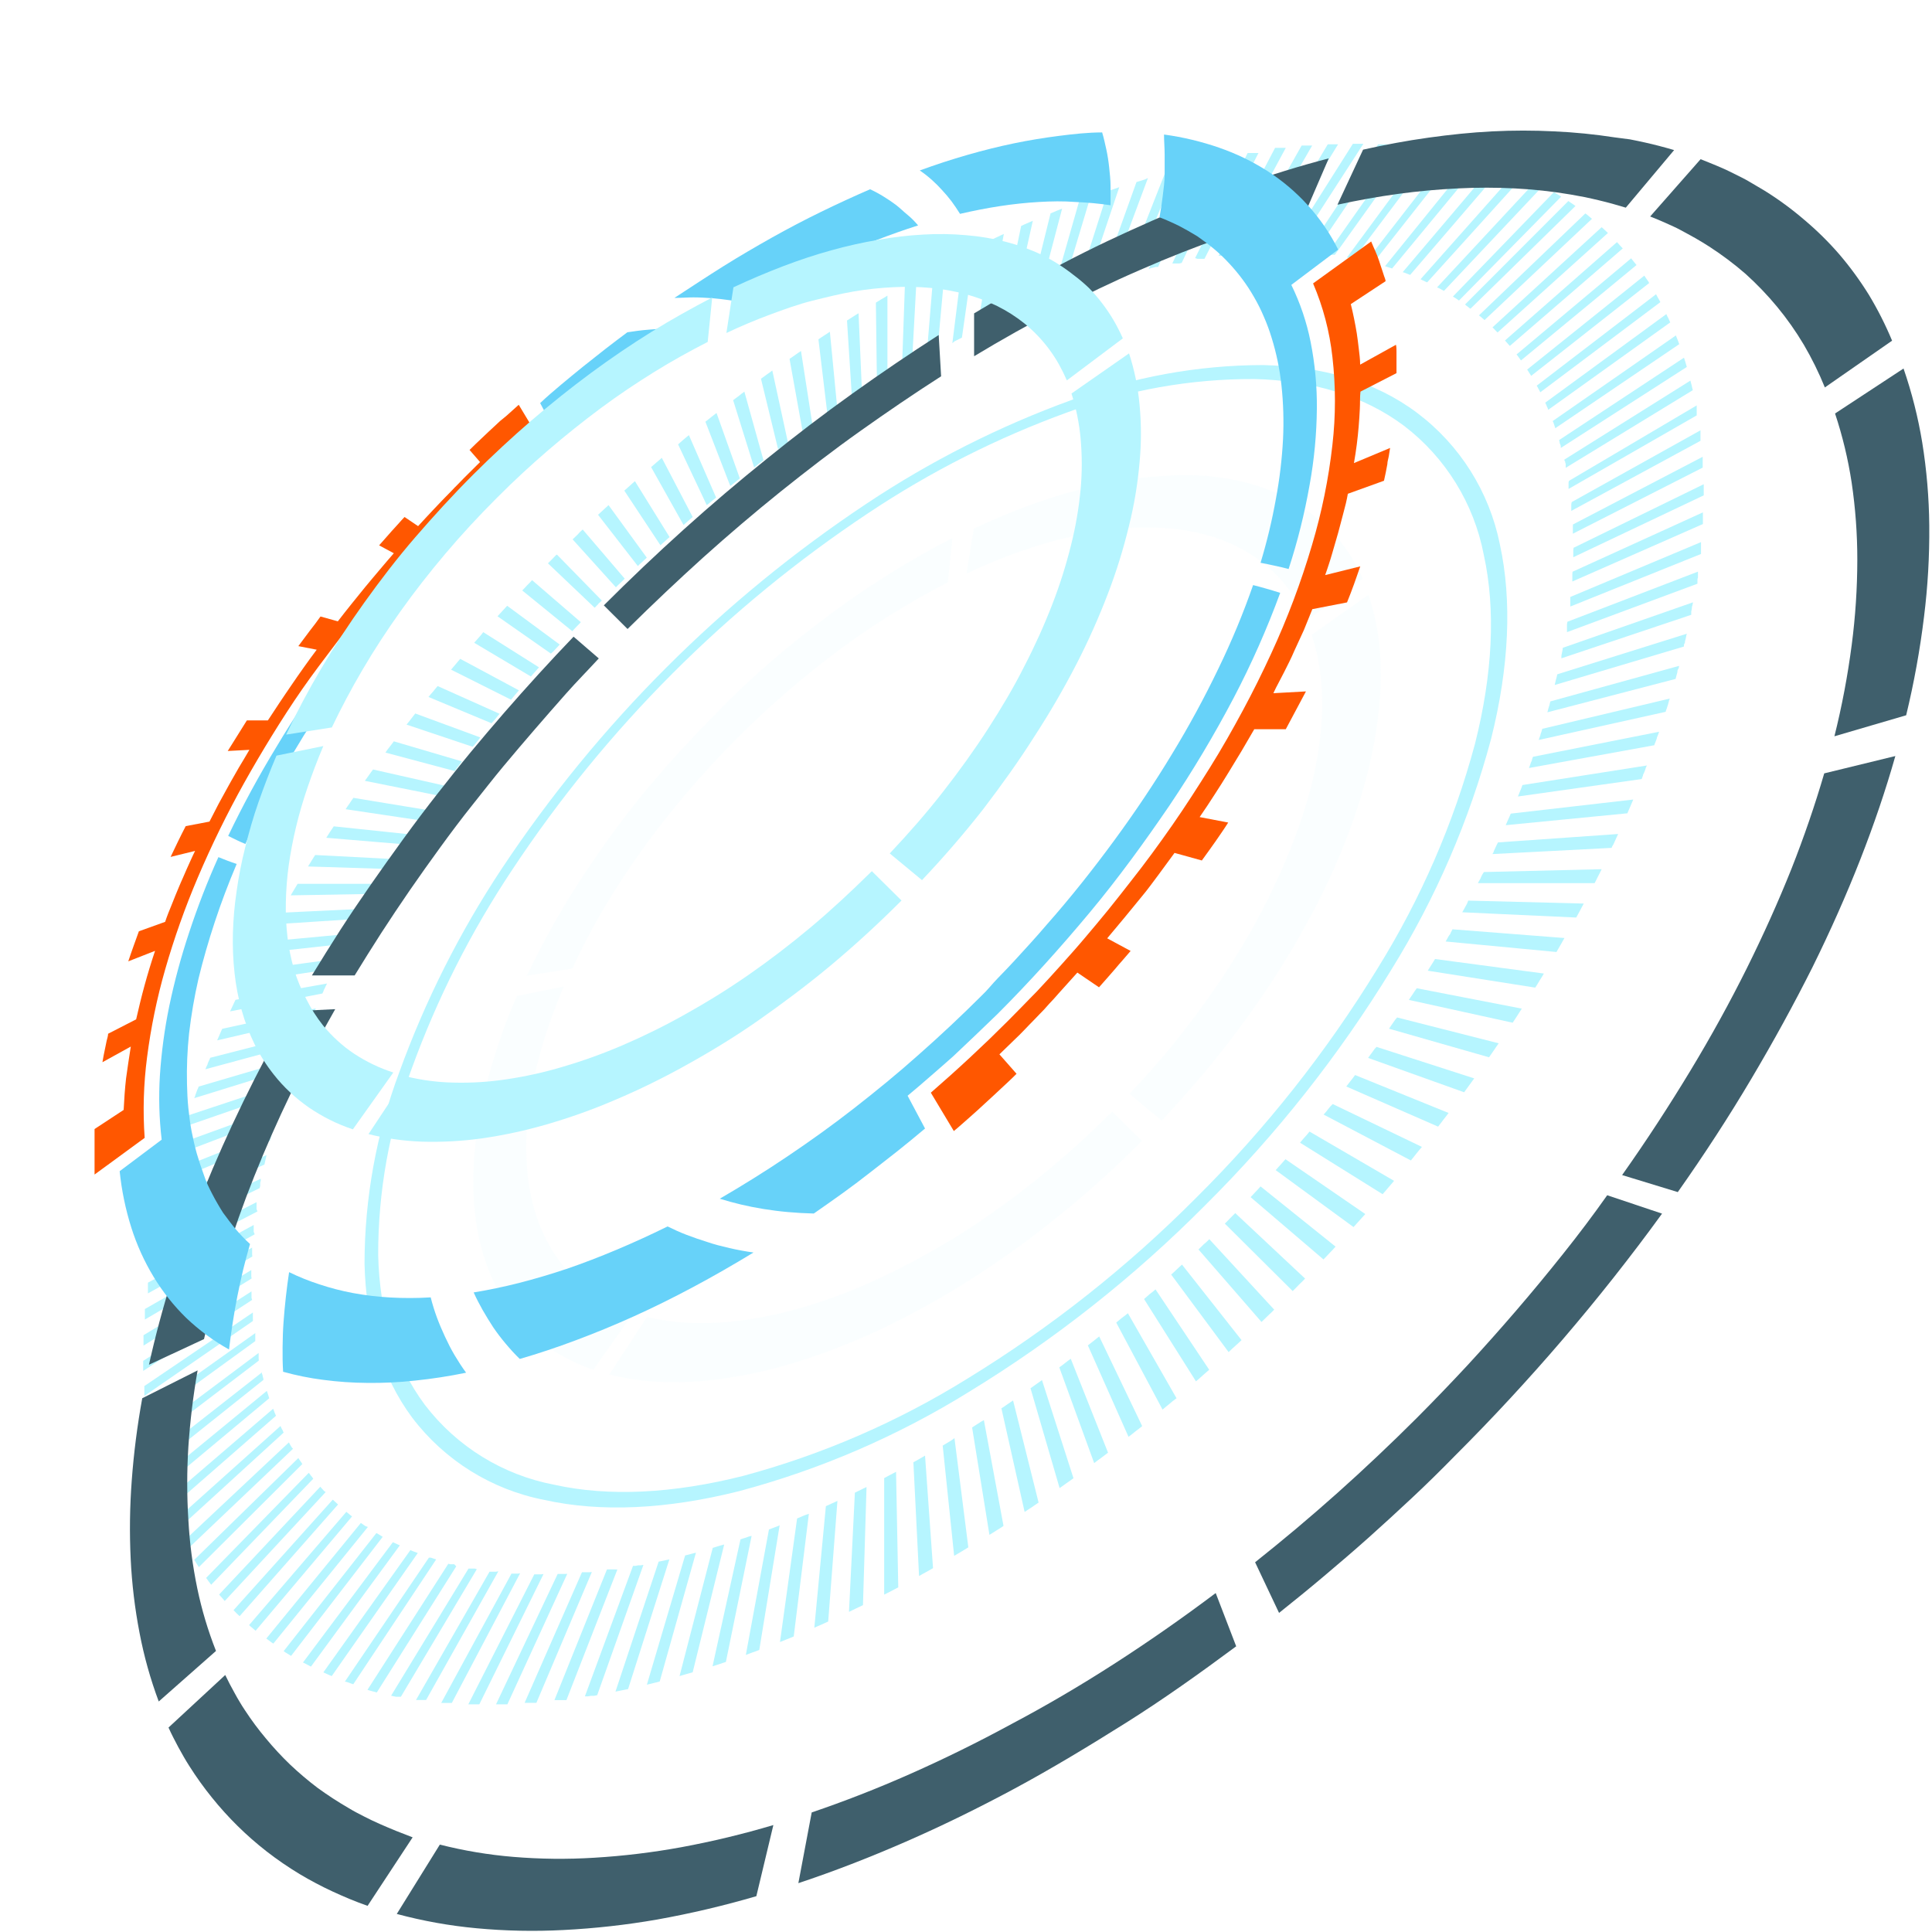 <svg width="356" height="356" viewBox="0 0 356 356" fill="none" xmlns="http://www.w3.org/2000/svg">
<!-- <path d="M272.385 10.8316C260.965 3.33873 246.835 -0.0301378 231.157 0.144114C214.21 0.699618 197.481 4.13018 181.683 10.2894C163.308 17.2821 145.803 26.3779 129.518 37.3953C93.0698 61.9115 61.7104 93.2532 37.1701 129.691C26.1417 146.006 17.0478 163.549 10.0716 181.966C3.95117 197.743 0.547932 214.443 0.00641698 231.357C-0.167788 247.04 3.20017 261.173 10.691 272.597C18.4345 284.27 30.2609 292.626 43.848 296.024C58.3264 299.993 75.6114 299.78 94.5803 295.482C116.347 290.167 137.161 281.52 156.288 269.847C179.453 255.951 200.794 239.216 219.814 220.031C238.999 200.997 255.736 179.645 269.637 156.467C281.307 137.336 289.951 116.516 295.264 94.7435C299.561 75.7694 299.774 58.4798 295.806 43.9975C292.423 30.4003 284.066 18.5662 272.385 10.8316ZM292.864 45.8562C296.735 60.0867 296.464 77.0472 292.225 95.6728C286.994 117.014 278.506 137.421 267.063 156.177C253.439 178.874 237.04 199.784 218.246 218.424C199.604 237.245 178.694 253.673 155.997 267.33C137.243 278.771 116.842 287.26 95.5094 292.5C76.8889 296.74 59.9329 296.992 45.7062 293.139C32.3462 289.846 20.7034 281.667 13.0718 270.215C5.69711 259.044 2.34851 245.181 2.484 229.789C2.99574 213.145 6.34065 196.711 12.375 181.192C19.2054 163.117 28.1039 145.893 38.8928 129.865C62.9995 94.0044 93.8363 63.1658 129.692 39.0604C145.712 28.2553 162.931 19.3475 181.005 12.516C196.52 6.48006 212.95 3.13424 229.589 2.62236C245.074 2.48683 258.836 5.83634 270.005 13.213C281.432 20.8572 289.587 32.5017 292.864 45.8562Z" fill="#B6F5FF"/> -->
<path d="M261.099 76.057C253.356 70.249 243.678 67.519 232.703 67.267C220.657 67.293 208.713 69.477 197.437 73.714C184.131 78.546 171.453 84.955 159.673 92.805C133.042 110.511 110.208 133.35 92.507 159.988C84.716 171.736 78.355 184.372 73.557 197.627C69.35 208.886 67.187 220.806 67.17 232.826C67.422 243.784 70.228 253.523 75.958 261.229C81.938 269.11 90.615 274.508 100.327 276.389C110.682 278.693 122.877 278.112 136.136 274.782C151.161 270.78 165.511 264.575 178.719 256.369C194.494 246.719 209.051 235.207 222.077 222.08C235.198 209.049 246.707 194.488 256.356 178.711C264.552 165.495 270.755 151.142 274.764 136.116C278.093 122.853 278.635 110.656 276.371 100.297C274.43 90.615 268.993 81.986 261.099 76.057ZM273.409 102.234C275.635 112.34 275.035 124.228 271.783 137.084C267.855 151.688 261.803 165.635 253.821 178.478C244.429 193.818 233.232 207.975 220.47 220.647C207.803 233.401 193.656 244.594 178.332 253.988C165.492 261.972 151.549 268.026 136.949 271.955C124.058 275.208 112.173 275.827 102.108 273.581C92.645 271.779 84.176 266.555 78.319 258.905C72.706 251.413 69.938 241.926 69.686 231.257C69.666 219.551 71.751 207.937 75.841 196.969C80.543 184.004 86.788 171.653 94.443 160.182C111.687 134.156 133.965 111.846 159.963 94.567C171.431 86.91 183.778 80.663 196.74 75.96C207.732 71.873 219.37 69.801 231.097 69.842C241.762 70.094 251.246 72.862 258.737 78.477C266.377 84.327 271.599 92.782 273.409 102.234Z" fill="#B6F5FF"/>
<g opacity="0.26">
<path opacity="0.26" d="M204.773 204.984C201.134 208.624 197.399 212.032 193.605 215.207C189.811 218.383 185.979 221.306 182.107 223.997C178.236 226.689 174.365 229.07 170.494 231.219C166.786 233.297 162.974 235.184 159.074 236.873C155.474 238.425 151.783 239.757 148.021 240.861C144.595 241.878 141.103 242.654 137.569 243.184C134.365 243.655 131.128 243.856 127.891 243.785C124.969 243.719 122.062 243.343 119.219 242.662L112.271 253.272C115.494 254.089 118.798 254.55 122.123 254.646C125.805 254.776 129.49 254.575 133.136 254.046C137.174 253.484 141.165 252.63 145.079 251.49C149.383 250.229 153.61 248.716 157.738 246.96C162.22 245.057 166.594 242.911 170.842 240.532C175.275 238.073 179.727 235.304 184.159 232.245C188.592 229.186 193.024 225.817 197.399 222.177C201.773 218.537 206.051 214.607 210.232 210.425L210.425 210.231L204.948 204.83L204.773 204.984Z" fill="#B6F5FF"/>
<path opacity="0.26" d="M111.109 167.656C113.218 164.074 115.56 160.492 118.096 156.91C120.632 153.329 123.4 149.824 126.361 146.32C129.323 142.815 132.478 139.388 135.846 136.02C139.214 132.651 142.098 130.018 145.272 127.268C148.446 124.519 151.718 121.944 154.95 119.524C158.183 117.104 161.492 114.916 164.783 112.883C168.074 110.85 171.383 109.01 174.655 107.307L175.506 99.136C171.79 101.034 168.061 103.144 164.318 105.467C160.602 107.791 156.866 110.308 153.169 113.038C149.472 115.768 145.814 118.691 142.194 121.789C138.575 124.887 135.033 128.236 131.626 131.799C127.755 135.671 124.174 139.543 120.883 143.416C117.535 147.288 114.399 151.373 111.515 155.42C108.631 159.466 105.96 163.532 103.56 167.598C101.16 171.664 98.992 175.749 97.095 179.776L105.515 178.46C107.102 174.858 108.999 171.257 111.109 167.656Z" fill="#B6F5FF"/>
<path opacity="0.26" d="M113.006 240.435C111.831 239.862 110.693 239.215 109.599 238.499C108.499 237.766 107.451 236.957 106.464 236.079C105.499 235.197 104.599 234.245 103.773 233.232C102.568 231.739 101.524 230.123 100.657 228.411C99.755 226.683 99.035 224.867 98.508 222.99C97.937 221.04 97.529 219.045 97.289 217.027C97.037 214.894 96.934 212.746 96.979 210.599C97.023 208.326 97.197 206.057 97.502 203.803C97.831 201.48 98.276 199.098 98.857 196.678C99.437 194.258 100.153 191.799 101.005 189.302C101.857 186.804 102.805 184.306 103.889 181.77L95.256 183.532C93.966 186.41 92.863 189.263 91.947 192.09C90.979 194.916 90.146 197.704 89.469 200.454C88.791 203.203 88.269 205.914 87.882 208.566C87.515 211.133 87.296 213.719 87.224 216.311C87.159 218.761 87.263 221.213 87.533 223.649C87.784 225.959 88.224 228.245 88.85 230.483C89.442 232.633 90.239 234.72 91.23 236.717C92.193 238.687 93.361 240.55 94.714 242.274C95.651 243.439 96.666 244.539 97.753 245.566C98.832 246.578 99.983 247.51 101.199 248.354C102.432 249.202 103.726 249.959 105.07 250.619C106.447 251.31 107.869 251.905 109.328 252.4L116.703 241.926C115.439 241.51 114.204 241.012 113.006 240.435Z" fill="#B6F5FF"/>
<path opacity="0.26" d="M242.092 95.012C240.294 93.586 238.347 92.359 236.285 91.353C234.151 90.328 231.92 89.517 229.626 88.933C227.224 88.325 224.778 87.911 222.31 87.693C219.693 87.508 217.067 87.508 214.451 87.693C211.659 87.842 208.88 88.165 206.128 88.662C203.212 89.153 200.324 89.8 197.476 90.598C194.534 91.411 191.553 92.392 188.533 93.54C185.514 94.689 182.481 95.98 179.436 97.413L178.081 105.699C180.772 104.422 183.462 103.299 186.114 102.292C188.766 101.285 191.398 100.453 193.972 99.736C196.547 99.02 199.121 98.458 201.599 98.032C204.014 97.632 206.451 97.367 208.896 97.239C211.187 97.133 213.483 97.185 215.767 97.393C217.926 97.588 220.063 97.97 222.155 98.536C224.16 99.066 226.105 99.799 227.962 100.724C229.777 101.628 231.491 102.725 233.072 103.996C233.917 104.687 234.719 105.431 235.472 106.222C236.972 107.799 238.273 109.555 239.343 111.45C239.879 112.398 240.364 113.374 240.795 114.373L251.112 106.629C250.6 105.475 250.024 104.35 249.389 103.26C248.755 102.186 248.057 101.152 247.298 100.162C246.543 99.178 245.729 98.24 244.86 97.355C243.983 96.521 243.059 95.739 242.092 95.012Z" fill="#B6F5FF"/>
<path opacity="0.26" d="M243.407 125.119C243.688 128.236 243.688 131.373 243.407 134.49C243.073 137.936 242.484 141.353 241.646 144.713C240.691 148.424 239.501 152.072 238.084 155.633C236.583 159.511 234.87 163.305 232.955 166.998C231.019 170.87 228.716 174.742 226.219 178.614C223.722 182.487 220.935 186.359 217.915 190.231C214.896 194.103 211.625 197.86 208.121 201.558L214.063 206.495C218.077 202.209 221.825 197.866 225.309 193.465C228.774 189.05 231.948 184.597 234.833 180.144C237.717 175.691 240.272 171.238 242.575 166.823C244.754 162.592 246.692 158.242 248.382 153.793C249.943 149.726 251.236 145.561 252.253 141.324C253.192 137.507 253.839 133.624 254.189 129.708C254.519 126.159 254.519 122.588 254.189 119.04C253.874 115.823 253.192 112.653 252.156 109.591L241.685 116.987C242.55 119.628 243.128 122.354 243.407 125.119Z" fill="#B6F5FF"/>
</g>
<path d="M49.864 209.767L49.98 209.321L50.096 208.876L50.212 208.431L31.418 215.982C31.418 216.156 31.321 216.33 31.263 216.504C31.205 216.679 31.263 216.853 31.127 217.027L30.992 217.55C30.938 217.722 30.892 217.896 30.856 218.073L49.748 210.193L49.864 209.767Z" fill="#B6F5FF"/>
<path d="M62.058 277.009L61.807 276.776L61.555 276.544L61.323 276.331L43.031 296.699L43.302 296.97L43.573 297.261L43.864 297.532L44.154 297.803L62.291 277.222L62.058 277.009Z" fill="#B6F5FF"/>
<path d="M66.569 168.818C66.641 168.663 66.725 168.514 66.82 168.372L67.072 167.908L67.324 167.443L51.839 168.179L51.529 168.701L51.239 169.243C51.142 169.418 51.026 169.592 50.929 169.786L50.639 170.308L66.414 169.282C66.394 169.127 66.472 168.972 66.569 168.818Z" fill="#B6F5FF"/>
<path d="M57.587 187.192C57.66 187.04 57.724 186.885 57.781 186.727C57.781 186.591 57.916 186.436 57.993 186.282C58.05 186.123 58.114 185.968 58.187 185.817L40.941 189.573L40.709 190.096L40.476 190.638L40.244 191.18L40.012 191.703L57.432 187.656C57.492 187.504 57.544 187.349 57.587 187.192Z" fill="#B6F5FF"/>
<path d="M64.111 173.406L64.343 172.961L64.575 172.496L64.827 172.032L48.8 173.523L48.51 174.045L48.219 174.587C48.123 174.762 48.045 174.955 47.949 175.13L47.658 175.652L63.879 173.871C63.879 173.716 64.014 173.561 64.111 173.406Z" fill="#B6F5FF"/>
<path d="M51.084 205.372L51.219 204.927L51.335 204.481C51.389 204.336 51.435 204.187 51.471 204.036L32.908 210.774L32.734 211.297C32.734 211.471 32.637 211.645 32.579 211.819C32.521 211.994 32.482 212.168 32.424 212.342C32.366 212.516 32.328 212.691 32.27 212.865L50.91 205.759L51.084 205.372Z" fill="#B6F5FF"/>
<path d="M55.73 191.819L55.904 191.374L56.136 190.851C56.136 190.696 56.272 190.561 56.33 190.406L38.716 194.917C38.716 195.091 38.561 195.265 38.503 195.44L38.271 195.982C38.271 196.156 38.135 196.33 38.058 196.505C37.98 196.679 37.922 196.853 37.845 197.027L55.575 192.226L55.73 191.819Z" fill="#B6F5FF"/>
<path d="M54.007 196.311L54.181 195.866C54.181 195.711 54.278 195.556 54.336 195.401L54.51 194.956L36.587 200.222C36.587 200.396 36.451 200.57 36.374 200.764C36.296 200.958 36.258 201.112 36.18 201.287L35.986 201.809C35.986 201.984 35.851 202.158 35.793 202.352L53.852 196.756C53.915 196.612 53.967 196.463 54.007 196.311Z" fill="#B6F5FF"/>
<path d="M61.788 178.014C61.867 177.863 61.938 177.708 62.001 177.549L62.233 177.085L62.465 176.62L46.013 178.866L45.742 179.408C45.742 179.582 45.568 179.757 45.471 179.95L45.219 180.473C45.122 180.647 45.026 180.841 44.948 181.015L61.556 178.479L61.788 178.014Z" fill="#B6F5FF"/>
<path d="M84.125 141.635C84.125 141.48 84.338 141.344 84.454 141.189C84.57 141.034 84.667 140.899 84.783 140.744L85.112 140.299L72.569 136.601L72.182 137.123L71.775 137.646C71.657 137.822 71.528 137.99 71.388 138.149L71.02 138.672L83.796 142.08C83.894 141.924 84.004 141.775 84.125 141.635Z" fill="#B6F5FF"/>
<path d="M87.474 137.201L87.823 136.755L88.171 136.329L88.5 135.884L76.519 131.47L76.112 131.992L75.725 132.496L75.319 133.019L74.912 133.522L87.106 137.607L87.474 137.201Z" fill="#B6F5FF"/>
<path d="M69.163 164.229L69.434 163.784C69.434 163.629 69.608 163.474 69.705 163.319C69.802 163.164 69.879 163.009 69.976 162.854H54.839C54.723 163.029 54.626 163.203 54.529 163.377L54.2 163.919C54.104 164.094 54.007 164.268 53.891 164.442C53.775 164.616 53.678 164.791 53.581 164.984L68.892 164.713L69.163 164.229Z" fill="#B6F5FF"/>
<path d="M94.519 128.507L94.887 128.062C95.003 127.927 95.138 127.791 95.254 127.636L95.622 127.21L84.802 121.402L84.376 121.905L83.951 122.409L83.525 122.912L83.118 123.396L94.171 128.933L94.519 128.507Z" fill="#B6F5FF"/>
<path d="M90.977 132.825L91.345 132.399L91.693 131.954C91.809 131.818 91.926 131.663 92.061 131.528L80.641 126.417L80.215 126.92L79.809 127.423L79.364 127.927L78.957 128.43L90.571 133.27L90.977 132.825Z" fill="#B6F5FF"/>
<path d="M71.892 159.679L72.183 159.214L72.454 158.75L72.744 158.304L58.072 157.549L57.743 158.072L57.414 158.595L57.085 159.137L56.756 159.66L71.602 160.124L71.892 159.679Z" fill="#B6F5FF"/>
<path d="M74.756 155.129L75.047 154.664L75.356 154.219L75.647 153.754L61.497 152.264L61.149 152.786L60.8 153.309L60.452 153.851L60.123 154.374L74.466 155.574L74.756 155.129Z" fill="#B6F5FF"/>
<path d="M77.757 150.598L78.067 150.153L78.358 149.708L78.667 149.243L65.118 147.017L64.75 147.539L64.402 148.062L64.034 148.585L63.685 149.108L77.428 151.16L77.757 150.598Z" fill="#B6F5FF"/>
<path d="M80.873 146.107L81.202 145.642L81.511 145.197L81.84 144.751L68.736 141.789L68.349 142.312L67.981 142.835L67.614 143.357L67.227 143.88L80.563 146.552L80.873 146.107Z" fill="#B6F5FF"/>
<path d="M47.27 222.797V222.371V221.945V221.519L27.914 231.355V231.858C27.905 232.019 27.905 232.181 27.914 232.342C27.914 232.516 27.914 232.691 27.914 232.845C27.905 233.013 27.905 233.181 27.914 233.349L47.444 223.223L47.27 222.797Z" fill="#B6F5FF"/>
<path d="M50.717 260.552L50.582 260.242L50.466 259.913L50.33 259.583L30.587 276.544C30.587 276.66 30.587 276.796 30.742 276.912L30.877 277.299L31.032 277.686C31.032 277.822 31.032 277.938 31.168 278.074L50.853 260.881C50.799 260.775 50.754 260.665 50.717 260.552Z" fill="#B6F5FF"/>
<path d="M49.496 257.299C49.458 257.191 49.425 257.081 49.399 256.97L49.283 256.621L49.167 256.292L29.327 272.594L29.443 272.981L29.559 273.388L29.676 273.795C29.676 273.911 29.676 274.046 29.811 274.182L49.612 257.647L49.496 257.299Z" fill="#B6F5FF"/>
<path d="M47.657 250.387C47.657 250.271 47.657 250.155 47.657 250.038V249.671C47.646 249.548 47.646 249.425 47.657 249.303L27.682 264.25V264.676C27.691 264.817 27.691 264.96 27.682 265.102C27.682 265.256 27.682 265.392 27.682 265.528C27.682 265.663 27.682 265.818 27.682 265.953L47.657 250.735C47.715 250.619 47.676 250.503 47.657 250.387Z" fill="#B6F5FF"/>
<path d="M48.491 253.911C48.45 253.797 48.417 253.681 48.394 253.562C48.394 253.446 48.394 253.33 48.297 253.214C48.2 253.098 48.297 252.981 48.297 252.865L28.36 268.49L28.457 268.896L28.554 269.322V269.729L28.651 270.136L48.549 254.259C48.549 254.143 48.51 254.027 48.491 253.911Z" fill="#B6F5FF"/>
<path d="M52.129 263.688C52.129 263.572 52.032 263.475 51.974 263.378C51.934 263.27 51.883 263.166 51.82 263.069L51.684 262.759L32.096 280.32L32.27 280.707C32.333 280.824 32.385 280.947 32.425 281.075L32.599 281.442L32.773 281.791L52.265 263.979C52.212 263.885 52.167 263.788 52.129 263.688Z" fill="#B6F5FF"/>
<path d="M48.819 214.162L48.916 213.716L49.013 213.291L49.109 212.845L30.082 221.171C30.026 221.335 29.981 221.503 29.947 221.674L29.831 222.197L29.715 222.7L29.579 223.223L48.722 214.588L48.819 214.162Z" fill="#B6F5FF"/>
<path d="M59.678 274.705C59.618 274.612 59.546 274.528 59.465 274.453L59.233 274.201L59.02 273.95L40.38 293.814C40.474 293.909 40.559 294.013 40.632 294.124L40.903 294.415L41.154 294.705L41.406 295.015L60.007 274.937L59.678 274.705Z" fill="#B6F5FF"/>
<path d="M57.511 272.168L57.298 271.917L57.104 271.646L56.891 271.394L37.98 290.755L38.213 291.065L38.445 291.394L38.677 291.704L38.91 292.014L57.724 272.478L57.511 272.168Z" fill="#B6F5FF"/>
<path d="M55.536 269.497L55.343 269.226L55.149 268.935L54.975 268.664L35.793 287.425L36.006 287.754C36.07 287.875 36.141 287.991 36.219 288.103L36.432 288.432C36.432 288.432 36.567 288.645 36.645 288.761L55.71 269.768L55.536 269.497Z" fill="#B6F5FF"/>
<path d="M53.736 266.67L53.562 266.379L53.388 266.07L53.233 265.779L33.877 283.96L34.051 284.308C34.123 284.427 34.188 284.549 34.245 284.676L34.438 285.024L34.632 285.373L53.988 266.96L53.736 266.67Z" fill="#B6F5FF"/>
<path d="M101.971 120.027L102.358 119.601L102.746 119.194L103.133 118.768L93.455 111.624L93.452 111.625C93.007 112.108 93.007 112.108 92.562 112.592L92.119 113.076C91.961 113.228 91.812 113.39 91.674 113.56L101.507 120.433L101.971 120.027Z" fill="#B6F5FF"/>
<path d="M46.748 226.979V226.573C46.748 226.437 46.748 226.282 46.748 226.147V225.721L27.257 236.35V236.853V237.338V237.822C27.257 237.996 27.257 238.151 27.257 238.325L46.923 227.444C46.878 227.284 46.82 227.129 46.748 226.979Z" fill="#B6F5FF"/>
<path d="M47.948 218.499C47.957 218.357 47.957 218.215 47.948 218.073C47.948 217.918 47.948 217.783 48.045 217.628V217.202L28.689 226.282C28.698 226.45 28.698 226.618 28.689 226.785C28.689 226.96 28.689 227.134 28.592 227.289C28.495 227.444 28.592 227.637 28.495 227.792C28.486 227.966 28.486 228.141 28.495 228.315L47.851 218.925L47.948 218.499Z" fill="#B6F5FF"/>
<path d="M47.039 246.747V246.379V246.011C47.029 245.888 47.029 245.766 47.039 245.643L27.024 259.874V260.319C27.024 260.474 27.024 260.609 27.024 260.764V261.21V261.636L47.039 247.115V246.747Z" fill="#B6F5FF"/>
<path d="M46.458 231.122C46.458 230.987 46.458 230.851 46.458 230.716V230.309C46.458 230.174 46.458 230.019 46.458 229.883L26.695 241.21C26.694 241.539 26.694 241.868 26.695 242.197C26.695 242.352 26.695 242.507 26.695 242.681C26.695 242.855 26.695 242.991 26.695 243.146L46.496 231.529C46.474 231.395 46.461 231.259 46.458 231.122Z" fill="#B6F5FF"/>
<path d="M46.593 242.991C46.593 242.875 46.593 242.739 46.593 242.623C46.593 242.507 46.593 242.352 46.593 242.236V241.849L26.599 255.402C26.599 255.556 26.599 255.711 26.599 255.866C26.599 256.021 26.599 256.176 26.599 256.331C26.599 256.486 26.599 256.621 26.599 256.776C26.588 256.924 26.588 257.073 26.599 257.222L46.593 243.417C46.613 243.243 46.613 243.126 46.593 242.991Z" fill="#B6F5FF"/>
<path d="M46.304 235.169V234.414C46.314 234.285 46.314 234.156 46.304 234.027L26.444 246.031V246.98C26.435 247.141 26.435 247.302 26.444 247.464C26.444 247.618 26.444 247.773 26.444 247.948L46.362 235.576L46.304 235.169Z" fill="#B6F5FF"/>
<path d="M46.342 239.138V238.731C46.332 238.603 46.332 238.473 46.342 238.344V237.957L26.386 250.755V251.22C26.386 251.374 26.386 251.529 26.386 251.684V252.614L46.458 239.525C46.429 239.393 46.391 239.264 46.342 239.138Z" fill="#B6F5FF"/>
<path d="M59.62 182.603C59.62 182.448 59.756 182.293 59.814 182.157C59.893 182.006 59.964 181.851 60.027 181.693L60.259 181.228L43.4 184.229C43.303 184.403 43.226 184.578 43.148 184.752L42.897 185.294C42.801 185.469 42.717 185.65 42.645 185.836L42.394 186.359L59.408 183.067L59.62 182.603Z" fill="#B6F5FF"/>
<path d="M233.187 46.473H234.387L246.562 26.589H245.613H245.149H244.665L232.78 46.435L233.187 46.473Z" fill="#B6F5FF"/>
<path d="M248.537 47.48H248.885H249.253H249.601L264.641 27.48H264.215H263.789H263.344H262.918L248.169 47.48H248.537Z" fill="#B6F5FF"/>
<path d="M241.045 46.609H241.82H242.207L255.756 26.609H255.311H253.937L240.658 46.609H241.045Z" fill="#B6F5FF"/>
<path d="M244.838 46.958H245.206H245.593H245.961L260.285 26.938H259.839H259.414H258.968H258.523L244.471 46.9L244.838 46.958Z" fill="#B6F5FF"/>
<path d="M212.088 49.397L212.533 49.3L212.978 49.184H213.404L221.863 30.094L221.34 30.21L220.818 30.345L220.314 30.462L219.792 30.597L211.662 49.591L212.088 49.397Z" fill="#B6F5FF"/>
<path d="M220.663 47.693H221.089H221.515H221.94L231.89 28.196H231.386H230.883H230.399H229.896L220.218 47.558L220.663 47.693Z" fill="#B6F5FF"/>
<path d="M229.122 46.609H229.529H229.935H230.342L241.781 26.822H241.297H240.813H240.329H239.845L228.696 46.551L229.122 46.609Z" fill="#B6F5FF"/>
<path d="M216.442 48.545H216.888H217.313L217.739 48.449L226.933 29.087L226.43 29.184L225.927 29.3H225.424L224.92 29.416L216.017 48.545H216.442Z" fill="#B6F5FF"/>
<path d="M224.96 47.113H225.386H225.812H226.218L236.922 27.248H236.419H235.935H235.432H234.948L224.534 47.151L224.96 47.113Z" fill="#B6F5FF"/>
<path d="M237.154 46.454H238.335L251.226 26.493H249.29L236.689 46.416L237.154 46.454Z" fill="#B6F5FF"/>
<path d="M272.79 58.323L273.041 58.535C273.116 58.617 273.2 58.688 273.293 58.748L273.544 58.981L293.346 40.316L293.036 40.065L292.746 39.813L292.436 39.561L292.126 39.329L272.519 58.11L272.79 58.323Z" fill="#B6F5FF"/>
<path d="M252.098 48.216L252.446 48.313H252.795H253.143L268.86 28.371L268.454 28.274H268.028H267.602H267.176L251.691 48.235L252.098 48.216Z" fill="#B6F5FF"/>
<path d="M275.247 60.549L275.479 60.801L275.711 61.033L275.944 61.265L296.287 42.93L295.997 42.659L295.706 42.388L295.416 42.117L295.126 41.865L275.015 60.317L275.247 60.549Z" fill="#B6F5FF"/>
<path d="M268.008 54.818L268.279 54.993L268.569 55.186L268.84 55.38L287.674 36.231L287.345 36.019L286.996 35.806L286.667 35.612L286.338 35.399L267.718 54.644L268.008 54.818Z" fill="#B6F5FF"/>
<path d="M270.156 56.29C270.239 56.365 270.33 56.43 270.427 56.483L270.679 56.696L270.95 56.89L290.306 37.954L289.977 37.722L289.648 37.49L289.319 37.277L288.99 37.044L269.963 56.096L270.156 56.29Z" fill="#B6F5FF"/>
<path d="M258.871 50.268L259.2 50.404L259.51 50.52L259.839 50.656L276.795 30.926L276.408 30.791L276.001 30.655L275.614 30.52L275.227 30.384L258.465 50.152L258.871 50.268Z" fill="#B6F5FF"/>
<path d="M255.504 49.145L255.853 49.262L256.182 49.358L256.511 49.475L272.925 29.629L272.538 29.513L272.131 29.397L271.725 29.281L271.318 29.165L255.214 49.049L255.504 49.145Z" fill="#B6F5FF"/>
<path d="M262.046 51.604L262.356 51.74L262.666 51.895L262.975 52.03L280.667 32.475L280.299 32.301L279.931 32.146L279.563 31.991L279.176 31.836L261.756 51.449L262.046 51.604Z" fill="#B6F5FF"/>
<path d="M265.181 53.114L265.471 53.269L265.781 53.444L266.071 53.599L284.324 34.237L283.976 34.044L283.608 33.869L283.26 33.676L282.892 33.502L264.794 52.96L265.181 53.114Z" fill="#B6F5FF"/>
<path d="M203.242 51.798L203.706 51.662L204.152 51.527L204.597 51.391L211.526 32.804L210.984 33.056L210.462 33.23L209.939 33.385L209.416 33.54L202.777 52.03L203.242 51.798Z" fill="#B6F5FF"/>
<path d="M152.916 76.251L153.381 75.941L153.826 75.651L154.291 75.36L152.916 61.13L152.394 61.478L151.852 61.827L151.329 62.175L150.807 62.524L152.491 76.541L152.916 76.251Z" fill="#B6F5FF"/>
<path d="M148.368 79.311L148.814 79.001L149.278 78.691L149.723 78.381L147.594 64.673L147.072 65.022L146.549 65.39L146.026 65.758L145.484 66.125L147.923 79.678L148.368 79.311Z" fill="#B6F5FF"/>
<path d="M157.466 73.308L157.93 73.018L158.376 72.727L158.84 72.456L158.201 57.722L157.659 58.051L157.137 58.38L156.595 58.729L156.072 59.058L157.001 73.599L157.466 73.308Z" fill="#B6F5FF"/>
<path d="M162.053 70.501L162.595 70.23L163.059 69.959L163.524 69.688V54.47L163.001 54.799L162.459 55.109L161.917 55.438L161.395 55.767L161.588 70.772L162.053 70.501Z" fill="#B6F5FF"/>
<path d="M139.368 85.816L139.793 85.467L140.239 85.138L140.684 84.809L137.161 72.166L136.638 72.553L136.135 72.96L135.612 73.347L135.09 73.734L138.961 86.145L139.368 85.816Z" fill="#B6F5FF"/>
<path d="M130.657 92.747L131.083 92.379L131.528 92.031L131.954 91.682L126.941 80.182L126.438 80.588L125.934 81.014L125.431 81.46L124.947 81.885L130.231 93.076L130.657 92.747Z" fill="#B6F5FF"/>
<path d="M143.877 82.505L144.322 82.176L144.767 81.866L145.174 81.46L142.309 68.274L141.787 68.662L141.264 69.029L140.741 69.417L140.219 69.785L143.374 82.757L143.877 82.505Z" fill="#B6F5FF"/>
<path d="M135.012 89.204L135.457 88.856L135.883 88.507L136.328 88.159L132.031 76.097L131.509 76.503L131.005 76.891L130.502 77.297L129.979 77.704L134.567 89.553L135.012 89.204Z" fill="#B6F5FF"/>
<path d="M166.64 67.906L167.105 67.655L167.57 67.384L168.034 67.132L168.886 51.469L168.344 51.759L167.821 52.069L167.279 52.379L166.737 52.688L166.195 68.178L166.64 67.906Z" fill="#B6F5FF"/>
<path d="M207.695 50.481L208.14 50.365L208.566 50.249L209.011 50.133L216.753 31.294L216.25 31.43L215.728 31.566L215.205 31.72L214.682 31.856L207.308 50.598L207.695 50.481Z" fill="#B6F5FF"/>
<path d="M194.203 54.857L194.648 54.702L195.113 54.528L195.5 54.354L200.9 36.367L200.358 36.58L199.835 36.774L199.371 36.929L198.829 37.142L193.738 54.993L194.203 54.857Z" fill="#B6F5FF"/>
<path d="M198.732 53.25L199.196 53.095L199.642 52.94L200.087 52.785L206.242 34.489L205.719 34.682L205.197 34.857L204.674 35.031L204.152 35.224L198.345 53.405L198.732 53.25Z" fill="#B6F5FF"/>
<path d="M171.246 65.293L171.711 65.061L172.272 64.809L172.737 64.557L174.208 48.545L173.666 48.816L173.124 49.107L172.601 49.397L172.059 49.688L170.743 65.622L171.246 65.293Z" fill="#B6F5FF"/>
<path d="M189.692 56.638L190.157 56.464L190.621 56.27L191.067 56.096L195.712 38.438L195.189 38.651L194.647 38.864L194.125 39.097L193.583 39.31L189.247 56.832L189.692 56.638Z" fill="#B6F5FF"/>
<path d="M126.786 96L127.212 95.632L127.638 95.264L121.947 84.364L121.463 84.79L120.96 85.216L120.476 85.642L119.973 86.068L125.954 96.736L126.38 96.368L126.786 96Z" fill="#B6F5FF"/>
<path d="M175.854 62.911L176.319 62.679L176.783 62.446L177.248 62.214L179.609 45.699L179.067 45.97L178.545 46.241L178.08 46.609L177.538 46.88L175.486 63.24L175.854 62.911Z" fill="#B6F5FF"/>
<path d="M180.46 60.665L180.924 60.452L181.389 60.239L181.853 60.026L184.97 43.105L184.428 43.356L183.905 43.608L183.363 43.86L182.821 44.131L180.015 60.878L180.46 60.665Z" fill="#B6F5FF"/>
<path d="M185.068 58.574L185.513 58.381L185.978 58.187L186.442 57.974L190.313 40.685L189.771 40.917L189.229 41.149L188.707 41.382L188.165 41.633L184.584 58.787L185.068 58.574Z" fill="#B6F5FF"/>
<path d="M52.459 200.842C52.459 200.687 52.459 200.532 52.613 200.377C52.768 200.222 52.71 200.087 52.768 199.932C52.826 199.777 52.768 199.641 52.904 199.486L34.67 205.527L34.496 206.05L34.303 206.573L34.128 207.095L33.954 207.618L52.265 201.287C52.362 201.132 52.42 200.977 52.459 200.842Z" fill="#B6F5FF"/>
<path d="M267.312 171.877C267.312 172.051 267.118 172.225 267.002 172.399C266.886 172.574 266.789 172.767 266.693 172.942C266.596 173.116 266.48 173.309 266.383 173.484L286.803 175.42C286.92 175.207 287.036 174.994 287.171 174.781L287.539 174.142C287.675 173.929 287.791 173.697 287.907 173.484C288.023 173.271 288.158 173.058 288.275 172.845L267.641 171.238L267.312 171.877Z" fill="#B6F5FF"/>
<path d="M106.461 98.478L105.977 98.942L105.513 99.388L113.487 108.217L113.894 107.81L114.3 107.423L114.707 107.036L115.113 106.629L107.371 97.568L106.887 98.013L106.461 98.478Z" fill="#B6F5FF"/>
<path d="M264.098 177.259L263.769 177.782L263.421 178.324L263.092 178.866L282.893 181.984L283.3 181.345L283.687 180.686L284.093 180.047L284.48 179.389L264.427 176.717L264.098 177.259Z" fill="#B6F5FF"/>
<path d="M273.157 161.112L272.886 161.654C272.886 161.828 272.692 162.022 272.615 162.196L272.324 162.738H293.829C293.945 162.525 294.061 162.312 294.158 162.099C294.255 161.886 294.39 161.654 294.487 161.441L294.816 160.802L295.126 160.163L273.428 160.686L273.157 161.112Z" fill="#B6F5FF"/>
<path d="M282.293 139.969C282.293 140.143 282.177 140.318 282.099 140.492L281.925 141.015C281.849 141.178 281.784 141.346 281.731 141.518L304.843 137.317C304.843 137.104 304.997 136.91 305.056 136.697L305.288 136.078C305.288 135.865 305.423 135.671 305.501 135.458L305.714 134.838L282.486 139.446C282.409 139.543 282.351 139.795 282.293 139.969Z" fill="#B6F5FF"/>
<path d="M280.338 145.197L280.125 145.72L279.912 146.243L279.699 146.765L302.501 143.551L302.733 142.932C302.733 142.719 302.907 142.506 302.985 142.293L303.217 141.673C303.217 141.46 303.391 141.267 303.469 141.054L280.532 144.655C280.473 144.829 280.396 145.003 280.338 145.197Z" fill="#B6F5FF"/>
<path d="M284.035 134.819L283.86 135.322C283.86 135.497 283.764 135.671 283.705 135.845L283.531 136.349L306.933 131.16C306.933 130.966 307.049 130.753 307.126 130.54C307.204 130.327 307.243 130.134 307.32 129.94L307.494 129.32C307.494 129.127 307.63 128.914 307.688 128.72L284.189 134.296L284.035 134.819Z" fill="#B6F5FF"/>
<path d="M275.751 155.768L275.499 156.31L275.248 156.852C275.248 157.027 275.093 157.201 274.996 157.375L296.985 156.233C296.985 156.02 297.178 155.807 297.294 155.594L297.585 154.955L297.875 154.316L298.165 153.677L276.022 155.226L275.751 155.768Z" fill="#B6F5FF"/>
<path d="M278.15 150.463L277.918 150.986L277.685 151.509L277.453 152.051L299.867 149.863C299.964 149.65 300.061 149.437 300.138 149.224L300.409 148.605L300.68 147.966L300.951 147.327L278.382 149.921L278.15 150.463Z" fill="#B6F5FF"/>
<path d="M260.672 182.642L260.324 183.184L259.956 183.707L259.607 184.249L278.731 188.45L279.157 187.811C279.293 187.579 279.447 187.366 279.583 187.153L279.989 186.514C280.142 186.302 280.284 186.082 280.415 185.856L261.059 182.1L260.672 182.642Z" fill="#B6F5FF"/>
<path d="M236.419 214.104C236.265 214.278 236.129 214.452 235.974 214.607L235.51 215.111C235.372 215.287 235.223 215.456 235.064 215.614L249.407 226.108C249.582 225.914 249.775 225.721 249.949 225.508C250.124 225.295 250.317 225.101 250.491 224.908C250.665 224.714 250.859 224.501 251.033 224.307L251.575 223.707L236.865 213.601L236.419 214.104Z" fill="#B6F5FF"/>
<path d="M257.052 187.947L256.684 188.469C256.568 188.663 256.432 188.837 256.316 189.011C256.2 189.186 256.064 189.36 255.948 189.554L274.375 194.82L274.82 194.181L275.266 193.542L275.711 192.884L276.156 192.245L257.439 187.482L257.052 187.947Z" fill="#B6F5FF"/>
<path d="M116.024 89.533L115.521 89.979L115.037 90.405L121.696 100.473L122.121 100.085L122.547 99.717L122.954 99.33L123.38 98.962L116.992 88.662L116.508 89.088L116.024 89.533Z" fill="#B6F5FF"/>
<path d="M231.831 219.118L231.367 219.602L230.902 220.106L230.438 220.59L243.871 232.071L244.432 231.49L244.993 230.89L245.555 230.309C245.729 230.096 245.922 229.902 246.097 229.709L232.276 218.615L231.831 219.118Z" fill="#B6F5FF"/>
<path d="M111.166 93.967L110.682 94.412L110.198 94.857L117.534 104.306L117.941 103.899L118.347 103.531L118.773 103.144L119.18 102.757L112.134 93.076L111.65 93.522L111.166 93.967Z" fill="#B6F5FF"/>
<path d="M249.291 198.634L248.884 199.157L248.478 199.679L248.071 200.202L264.989 207.598L265.472 206.979L265.956 206.34L266.44 205.72L266.924 205.081L249.697 198.092L249.291 198.634Z" fill="#B6F5FF"/>
<path d="M253.258 193.329L252.871 193.871L252.484 194.394L252.097 194.936L269.788 201.267L270.253 200.628L270.717 199.989L271.182 199.35L271.646 198.711L253.645 192.903L253.258 193.329Z" fill="#B6F5FF"/>
<path d="M240.87 209.031C240.715 209.186 240.58 209.36 240.425 209.534L239.98 210.038L239.554 210.561L254.768 220.048L255.31 219.428L255.832 218.809L256.355 218.208L256.877 217.589L241.296 208.508L240.87 209.031Z" fill="#B6F5FF"/>
<path d="M245.149 203.861L244.723 204.384L244.316 204.907L243.891 205.372L259.976 213.833C260.133 213.618 260.301 213.411 260.479 213.213L260.982 212.574C261.16 212.376 261.328 212.17 261.485 211.955L262.008 211.335L245.575 203.436L245.149 203.861Z" fill="#B6F5FF"/>
<path d="M270.331 166.494L270.04 167.036L269.75 167.559C269.658 167.746 269.555 167.927 269.44 168.101L290.442 169.069L290.79 168.43L291.139 167.791L291.487 167.133L291.835 166.494L270.544 165.952L270.331 166.494Z" fill="#B6F5FF"/>
<path d="M285.545 129.727C285.545 129.901 285.448 130.075 285.409 130.23L285.255 130.753C285.255 130.908 285.158 131.082 285.119 131.256L308.753 125.1C308.793 124.897 308.845 124.696 308.908 124.499L309.082 123.88C309.082 123.686 309.082 123.493 309.237 123.28C309.392 123.067 309.353 122.892 309.392 122.699L285.68 129.243C285.644 129.407 285.599 129.568 285.545 129.727Z" fill="#B6F5FF"/>
<path d="M286.241 77.858L286.357 78.207L286.473 78.555L286.589 78.904L309.43 63.415C309.386 63.276 309.335 63.14 309.275 63.008C309.232 62.869 309.18 62.734 309.12 62.601C309.077 62.469 309.025 62.34 308.965 62.214C308.922 62.076 308.87 61.94 308.81 61.808L286.105 77.587C286.156 77.675 286.201 77.765 286.241 77.858Z" fill="#B6F5FF"/>
<path d="M287.384 81.459C287.384 81.575 287.384 81.692 287.481 81.827L287.597 82.176C287.586 82.298 287.586 82.421 287.597 82.543L310.824 67.616C310.788 67.465 310.743 67.316 310.689 67.171L310.572 66.764L310.437 66.338L310.301 65.912L287.287 81.091L287.384 81.459Z" fill="#B6F5FF"/>
<path d="M288.409 85.06C288.409 85.196 288.409 85.312 288.506 85.448C288.497 85.57 288.497 85.693 288.506 85.816V86.203L311.926 71.895L311.81 71.449C311.767 71.304 311.734 71.155 311.713 71.004L311.597 70.578L311.481 70.133L288.254 84.692C288.254 84.809 288.293 84.944 288.409 85.06Z" fill="#B6F5FF"/>
<path d="M283.338 71.353L283.493 71.663L283.667 71.973L283.822 72.282L305.946 55.67L305.753 55.303L305.54 54.935L305.346 54.586C305.27 54.47 305.205 54.347 305.153 54.218L283.164 71.063L283.338 71.353Z" fill="#B6F5FF"/>
<path d="M277.531 62.989L277.764 63.241L277.976 63.492L278.209 63.744L299.017 45.777L298.746 45.486L298.475 45.196L298.223 44.906L297.952 44.615L277.318 62.737C277.399 62.812 277.471 62.897 277.531 62.989Z" fill="#B6F5FF"/>
<path d="M279.661 65.583L279.855 65.854L280.068 66.145L280.261 66.416L301.553 48.836C301.459 48.742 301.374 48.638 301.301 48.526L301.05 48.216C300.972 48.108 300.888 48.005 300.798 47.907L300.566 47.597L279.448 65.312L279.661 65.583Z" fill="#B6F5FF"/>
<path d="M289.029 88.913C289.029 89.049 289.029 89.184 289.029 89.301V89.707V90.094L312.644 76.541C312.634 76.387 312.634 76.232 312.644 76.077C312.644 75.922 312.644 75.767 312.644 75.612C312.644 75.457 312.644 75.302 312.644 75.147C312.651 74.999 312.651 74.85 312.644 74.702L289.107 88.604L289.029 88.913Z" fill="#B6F5FF"/>
<path d="M281.596 68.39L281.77 68.681L281.964 68.971L282.138 69.262L303.894 52.146C303.816 52.035 303.745 51.918 303.681 51.798L303.449 51.469L303.217 51.139L302.984 50.791L281.402 68.1L281.596 68.39Z" fill="#B6F5FF"/>
<path d="M284.886 74.528L285.022 74.838C285.022 74.954 285.119 75.07 285.177 75.167C285.235 75.264 285.177 75.399 285.312 75.496L307.765 59.407L307.591 59.02L307.417 58.633L307.223 58.265L307.049 57.877L284.731 74.199L284.886 74.528Z" fill="#B6F5FF"/>
<path d="M289.531 92.921V93.328V93.734C289.541 93.87 289.541 94.006 289.531 94.141L313.339 81.227V80.743V80.259V79.775V79.291L289.609 92.515C289.593 92.652 289.567 92.788 289.531 92.921Z" fill="#B6F5FF"/>
<path d="M287.905 119.853C287.862 120.012 287.83 120.174 287.809 120.337L287.712 120.821C287.703 120.982 287.703 121.144 287.712 121.305L311.636 113.289C311.636 113.096 311.636 112.902 311.636 112.709L311.752 112.128C311.752 111.934 311.752 111.74 311.849 111.566L311.965 110.985L287.964 119.369C287.964 119.524 287.925 119.679 287.905 119.853Z" fill="#B6F5FF"/>
<path d="M289.357 110.366V110.831V111.295V111.76L313.436 102.079V101.537V100.995V100.434C313.426 100.253 313.426 100.072 313.436 99.892L289.357 109.998C289.351 110.121 289.351 110.244 289.357 110.366Z" fill="#B6F5FF"/>
<path d="M286.841 124.751L286.706 125.235L286.59 125.739L286.474 126.223L310.282 119.136C310.282 118.924 310.282 118.73 310.417 118.536C310.553 118.343 310.417 118.149 310.553 117.955C310.609 117.758 310.654 117.558 310.688 117.355C310.688 117.162 310.785 116.968 310.824 116.774L286.958 124.248L286.841 124.751Z" fill="#B6F5FF"/>
<path d="M288.738 115.051C288.738 115.206 288.738 115.361 288.738 115.516C288.738 115.671 288.738 115.845 288.738 116C288.738 116.155 288.738 116.329 288.738 116.484L312.779 107.559C312.779 107.384 312.779 107.191 312.779 106.997C312.779 106.803 312.779 106.629 312.875 106.436C312.866 106.249 312.866 106.061 312.875 105.874V105.332L288.816 114.567C288.781 114.727 288.755 114.889 288.738 115.051Z" fill="#B6F5FF"/>
<path d="M289.726 105.816C289.726 105.951 289.726 106.106 289.726 106.261C289.726 106.416 289.726 106.552 289.726 106.707C289.726 106.861 289.726 107.016 289.726 107.152L313.785 96.561C313.785 96.368 313.785 96.193 313.785 96.019C313.785 95.845 313.785 95.671 313.785 95.496C313.785 95.322 313.785 95.129 313.785 94.954C313.785 94.78 313.785 94.606 313.785 94.412L289.764 105.351L289.726 105.816Z" fill="#B6F5FF"/>
<path d="M289.822 97.064C289.822 97.49 289.822 97.49 289.822 97.916C289.812 98.058 289.812 98.201 289.822 98.342L313.746 86.164C313.746 85.99 313.746 85.835 313.746 85.661C313.736 85.493 313.736 85.325 313.746 85.157C313.746 85.002 313.746 84.828 313.746 84.654C313.746 84.48 313.746 84.325 313.746 84.17L289.841 96.639L289.822 97.064Z" fill="#B6F5FF"/>
<path d="M289.899 101.363C289.909 101.511 289.909 101.66 289.899 101.808V102.253C289.909 102.395 289.909 102.537 289.899 102.679L313.94 91.275V89.727C313.95 89.559 313.95 89.391 313.94 89.223L289.957 100.937L289.899 101.363Z" fill="#B6F5FF"/>
<path d="M148.465 279.138L147.923 279.351L147.4 279.584L146.878 279.797L143.723 302.566L144.361 302.314L144.981 302.062L145.62 301.81L146.258 301.539L149.046 278.945L148.465 279.138Z" fill="#B6F5FF"/>
<path d="M99.726 290.097H98.449L86.293 314.047H88.325L100.152 290.039L99.726 290.097Z" fill="#B6F5FF"/>
<path d="M227.128 224.017L226.644 224.501L226.179 224.985L225.695 225.469L238.199 237.899L238.78 237.318L239.341 236.737L239.922 236.176L240.483 235.595L227.612 223.533L227.128 224.017Z" fill="#B6F5FF"/>
<path d="M108.611 289.71H108.146H107.682H107.236L96.668 313.776H97.21H97.752H98.294H98.836L109.056 289.671L108.611 289.71Z" fill="#B6F5FF"/>
<path d="M104.1 290.02H102.764L91.402 314.047H93.493L104.526 290L104.1 290.02Z" fill="#B6F5FF"/>
<path d="M118.076 288.432H117.611L117.127 288.529H116.643L107.778 312.575H108.34L108.92 312.479H109.482L110.043 312.362L118.56 288.354L118.076 288.432Z" fill="#B6F5FF"/>
<path d="M132.863 284.754L132.341 284.908L131.838 285.063L131.334 285.218L125.218 308.839L125.818 308.665L126.418 308.49L127.037 308.316L127.637 308.142L133.444 284.599L132.863 284.754Z" fill="#B6F5FF"/>
<path d="M137.993 283.127L137.471 283.321L136.967 283.475L136.445 283.65L131.296 307.038L131.915 306.844L132.515 306.651L133.135 306.438L133.754 306.244L138.496 283.011L137.993 283.127Z" fill="#B6F5FF"/>
<path d="M122.856 287.444L122.353 287.561L121.869 287.657L121.366 287.754L113.41 311.704L113.991 311.588L114.572 311.472L115.152 311.356L115.733 311.24L123.34 287.348L122.856 287.444Z" fill="#B6F5FF"/>
<path d="M127.754 286.225L127.25 286.36L126.747 286.496L126.244 286.612L119.198 310.426L119.779 310.291L120.379 310.136L120.979 310L121.56 309.845L128.238 286.108L127.754 286.225Z" fill="#B6F5FF"/>
<path d="M80.079 287.251L79.731 287.135L79.382 287.019H79.034L63.549 309.865L63.878 309.923L64.284 310.059L64.691 310.213L65.097 310.349L80.369 287.348L80.079 287.251Z" fill="#B6F5FF"/>
<path d="M76.634 286.031L76.305 285.915L75.956 285.779L75.627 285.625L59.581 308.161L59.968 308.335L60.355 308.51L60.742 308.684L61.13 308.839L76.982 286.167L76.634 286.031Z" fill="#B6F5FF"/>
<path d="M73.364 284.618L73.035 284.463L72.725 284.327L72.396 284.172L55.827 306.341L56.195 306.515L56.563 306.709L56.93 306.903L57.298 307.096L73.674 284.753L73.364 284.618Z" fill="#B6F5FF"/>
<path d="M70.247 283.011L69.957 282.836L69.667 282.662L69.357 282.488L52.266 304.25L52.595 304.482L52.943 304.695L53.291 304.908L53.64 305.121L70.518 283.185L70.247 283.011Z" fill="#B6F5FF"/>
<path d="M95.487 289.961H94.654H94.248L81.299 313.795H81.783H82.267H82.751H83.254L95.835 289.903L95.487 289.961Z" fill="#B6F5FF"/>
<path d="M67.343 281.21L67.052 281.016C66.954 280.963 66.863 280.898 66.781 280.823L66.491 280.629L49.07 301.926L49.399 302.159L49.728 302.41L50.038 302.643L50.367 302.856L67.788 281.365L67.343 281.21Z" fill="#B6F5FF"/>
<path d="M91.403 289.613H90.996H90.609H90.203L76.653 313.253H77.118H77.582H78.047H78.511L91.829 289.535L91.403 289.613Z" fill="#B6F5FF"/>
<path d="M87.474 289.032H87.087H86.7H86.332L72.066 312.459L72.512 312.556L72.976 312.653H73.421H73.867L87.861 289.148L87.474 289.032Z" fill="#B6F5FF"/>
<path d="M83.699 288.238H83.331H82.963L82.615 288.142L67.711 311.375L68.137 311.511L68.563 311.627L69.008 311.743L69.434 311.859L84.067 288.626L83.699 288.238Z" fill="#B6F5FF"/>
<path d="M143.238 281.249L142.716 281.442L142.213 281.636L141.69 281.83L137.432 304.947L138.051 304.715L138.67 304.482L139.29 304.269L139.909 304.018L143.664 281.055L143.238 281.249Z" fill="#B6F5FF"/>
<path d="M113.237 289.187H112.772H112.308H111.843L102.165 313.272H102.707H103.268H103.83H104.372L113.759 289.206L113.237 289.187Z" fill="#B6F5FF"/>
<path d="M211.818 238.48L211.315 238.925L210.812 239.371L220.373 254.53L220.993 254.008L221.593 253.466L222.212 252.923L222.812 252.401L212.921 237.589L212.399 238.035L211.818 238.48Z" fill="#B6F5FF"/>
<path d="M206.708 242.855L206.185 243.281L205.682 243.707L214.218 259.738L214.837 259.215L215.456 258.712L216.076 258.189L216.792 257.647L207.83 241.984L207.308 242.41L206.708 242.855Z" fill="#B6F5FF"/>
<path d="M64.596 279.216L64.344 279.003L64.073 278.79L63.821 278.577L45.898 299.449L46.188 299.72L46.498 299.971L46.788 300.223L47.097 300.494L64.866 279.429L64.596 279.216Z" fill="#B6F5FF"/>
<path d="M202.023 246.669L201.5 247.095L200.978 247.502L200.455 247.908L207.946 264.753L208.585 264.269L209.204 263.765L209.843 263.281L210.462 262.778L202.546 246.263L202.023 246.669Z" fill="#B6F5FF"/>
<path d="M221.805 229.283L221.321 229.767L220.837 230.232L232.451 243.591L233.031 243.03L233.612 242.468C233.806 242.275 233.999 242.081 234.212 241.907L234.793 241.326L222.831 228.334C222.676 228.489 222.521 228.664 222.347 228.819L221.805 229.283Z" fill="#B6F5FF"/>
<path d="M102.592 102.157V102.254H102.495L102.108 102.641L101.74 103.028C101.602 103.147 101.472 103.277 101.353 103.415L100.966 103.802L109.579 111.992L109.908 111.644L110.237 111.315C110.237 111.198 110.45 111.102 110.566 110.985L110.895 110.656L102.592 102.157Z" fill="#B6F5FF"/>
<path d="M216.792 233.949L216.308 234.414L215.805 234.859L226.392 249.147L226.973 248.586L227.573 248.044L228.173 247.502L228.773 246.94L217.798 233.02L217.295 233.484L216.792 233.949Z" fill="#B6F5FF"/>
<path d="M196.778 250.755L196.255 251.161L195.732 251.568C195.544 251.686 195.363 251.815 195.19 251.955L201.617 269.593L202.255 269.109L202.894 268.645L203.533 268.161L204.172 267.677L197.3 250.368L196.778 250.755Z" fill="#B6F5FF"/>
<path d="M105.843 115.884L106.23 115.477L106.636 115.071L107.023 114.645L98.042 106.9C97.884 107.052 97.735 107.214 97.597 107.384L97.132 107.849L96.687 108.333L96.223 108.798L105.456 116.31L105.843 115.884Z" fill="#B6F5FF"/>
<path d="M88.674 116.968L88.248 117.452L87.803 117.956L87.377 118.44L97.829 124.655L98.197 124.229L98.584 123.803L98.952 123.377L99.32 122.97L89.042 116.484L88.674 116.968Z" fill="#B6F5FF"/>
<path d="M169.931 268.529L169.389 268.838L168.847 269.148L168.305 269.438L169.35 290.407L169.989 290.039L170.627 289.69L171.286 289.323L171.924 288.955L170.453 268.219L169.931 268.529Z" fill="#B6F5FF"/>
<path d="M159.13 274.26L158.588 274.531L158.065 274.782L157.523 275.053L156.439 297.009L157.078 296.699L157.717 296.39L158.375 296.08L159.014 295.77L159.672 274.008L159.13 274.26Z" fill="#B6F5FF"/>
<path d="M164.53 271.51L164.008 271.781L163.466 272.071L162.924 272.362V293.834L163.582 293.504L164.221 293.175L164.879 292.827L165.518 292.498L165.111 271.2L164.53 271.51Z" fill="#B6F5FF"/>
<path d="M153.768 276.815L153.246 277.048L152.704 277.299L152.181 277.532L150.052 299.933L150.691 299.642L151.329 299.371L151.968 299.081L152.607 298.79L154.31 276.563L153.768 276.815Z" fill="#B6F5FF"/>
<path d="M191.474 254.685L190.951 255.053L190.409 255.44L189.887 255.808L195.248 274.201L195.887 273.756L196.526 273.291L197.165 272.846L197.803 272.381L191.997 254.298L191.474 254.685Z" fill="#B6F5FF"/>
<path d="M175.332 265.392C175.158 265.513 174.977 265.623 174.79 265.721L174.248 266.05L173.706 266.379L175.816 286.689L176.474 286.302L177.132 285.915L177.771 285.528L178.429 285.121L175.874 264.985C175.703 265.133 175.522 265.269 175.332 265.392Z" fill="#B6F5FF"/>
<path d="M186.132 258.422L185.59 258.789L185.067 259.157L184.525 259.506L188.803 278.596L189.442 278.17L190.1 277.744L190.739 277.299L191.377 276.873L186.674 258.054L186.132 258.422Z" fill="#B6F5FF"/>
<path d="M180.751 261.984L180.209 262.333L179.667 262.681L179.125 263.03L182.319 282.817L182.977 282.41L183.616 282.004L184.274 281.597L184.912 281.171L181.293 261.674L180.751 261.984Z" fill="#B6F5FF"/>
<path d="M36.354 292.691C35.491 288.524 34.941 284.298 34.709 280.048C34.429 275.574 34.429 271.086 34.709 266.612C35.023 261.886 35.592 257.181 36.412 252.517L26.212 257.647C25.297 262.663 24.651 267.723 24.276 272.807C23.914 277.633 23.849 282.476 24.083 287.309C24.303 291.859 24.846 296.388 25.709 300.862C26.529 305.175 27.714 309.411 29.251 313.524L39.8 304.211C38.326 300.476 37.173 296.622 36.354 292.691Z" fill="#3F5F6C"/>
<path d="M70.267 171.896C71.97 169.282 73.712 166.649 75.532 164.016C77.351 161.383 79.21 158.769 81.126 156.136C83.042 153.503 84.997 150.889 87.088 148.275C89.178 145.661 90.804 143.551 92.72 141.247C94.636 138.943 96.591 136.658 98.527 134.412C100.463 132.167 102.398 129.959 104.334 127.772C106.269 125.584 108.399 123.435 110.334 121.324L105.689 117.316C103.521 119.575 101.372 121.873 99.243 124.209C97.114 126.545 95.004 128.914 92.914 131.315C90.843 133.715 88.772 136.136 86.739 138.594C84.707 141.053 82.713 143.57 80.739 146.087C78.532 148.901 76.416 151.702 74.39 154.49C72.364 157.278 70.364 160.086 68.389 162.912C66.428 165.726 64.544 168.527 62.737 171.315C60.937 174.142 59.176 176.93 57.473 179.737H65.351C66.938 177.162 68.564 174.529 70.267 171.896Z" fill="#3F5F6C"/>
<path d="M41.483 231.935C43.006 226.966 44.787 221.925 46.826 216.814C48.864 211.703 51.123 206.578 53.6 201.441C56.091 196.278 58.813 191.115 61.769 185.952L53.62 186.359C50.445 191.935 47.516 197.479 44.832 202.99C42.148 208.502 39.703 213.987 37.496 219.447C35.309 224.907 33.373 230.328 31.689 235.653C30.005 240.977 28.592 246.301 27.45 251.471L37.593 246.747C38.715 241.848 39.935 236.931 41.483 231.935Z" fill="#3F5F6C"/>
<path d="M129.535 102.757C134.232 98.536 138.994 94.483 143.82 90.598C148.659 86.725 153.498 82.989 158.492 79.446C163.485 75.903 168.421 72.534 173.415 69.339L172.97 61.73C167.628 65.163 162.311 68.771 157.021 72.553C151.73 76.335 146.491 80.33 141.303 84.538C136.142 88.681 131.051 93.011 126.031 97.529C121.012 102.047 116.089 106.719 111.263 111.547L115.637 115.903C120.218 111.372 124.851 106.99 129.535 102.757Z" fill="#3F5F6C"/>
<path d="M257.614 35.728C261.311 35.224 264.969 34.895 268.55 34.721C272.09 34.537 275.637 34.537 279.176 34.721C282.609 34.895 286.028 35.27 289.416 35.844L292.048 36.328C292.919 36.522 293.771 36.696 294.623 36.909C295.474 37.122 296.307 37.315 297.12 37.548L299.578 38.264L308.482 27.654C307.611 27.402 306.74 27.151 305.83 26.918C304.92 26.686 304.03 26.454 303.12 26.26C302.21 26.067 301.281 25.854 300.333 25.679L297.507 25.311C293.832 24.744 290.13 24.376 286.416 24.208C282.598 24.015 278.774 24.015 274.957 24.208C271.086 24.401 267.214 24.808 263.188 25.369C259.162 25.931 255.214 26.667 251.168 27.577L246.445 37.722C250.226 36.896 253.949 36.231 257.614 35.728Z" fill="#3F5F6C"/>
<path d="M210.153 49.707C215.263 47.461 220.373 45.447 225.445 43.685C230.516 41.923 235.568 40.374 240.562 39.097L244.839 29.184C239.478 30.578 234.058 32.262 228.6 34.198C223.141 36.134 217.702 38.283 212.224 40.704C206.747 43.124 201.307 45.66 195.83 48.545C190.352 51.43 184.913 54.469 179.493 57.742V65.641C184.564 62.582 189.674 59.716 194.765 57.064C199.856 54.411 205.043 51.914 210.153 49.707Z" fill="#3F5F6C"/>
<path d="M186.403 317.667C180.171 321.055 173.938 324.115 167.783 326.844C161.627 329.574 155.55 331.936 149.569 333.969L147.11 347C153.595 344.85 160.176 342.295 166.834 339.391C173.493 336.486 180.267 333.176 187.023 329.536C193.778 325.896 200.572 321.791 207.443 317.474C214.315 313.156 220.993 308.393 227.787 303.359L224.012 293.543C217.831 298.19 211.592 302.54 205.295 306.593C198.998 310.645 192.7 314.337 186.403 317.667Z" fill="#3F5F6C"/>
<path d="M330.083 160.144C327.683 166.146 324.941 172.251 321.857 178.46C318.76 184.675 315.295 190.986 311.463 197.318C307.63 203.649 303.449 210.096 298.9 216.524L309.159 219.66C314.076 212.69 318.592 205.733 322.708 198.789C326.825 191.845 330.573 185.004 333.954 178.266C337.284 171.528 340.226 164.9 342.781 158.382C345.336 151.864 347.491 145.507 349.246 139.311L336.142 142.506C334.458 148.275 332.444 154.161 330.083 160.144Z" fill="#3F5F6C"/>
<path d="M72.957 337.358C71.95 336.951 71.021 336.545 69.995 336.099C68.969 335.654 68.06 335.209 67.111 334.725C66.163 334.241 65.176 333.737 64.324 333.215C62.324 332.058 60.386 330.798 58.517 329.439C56.749 328.1 55.056 326.665 53.446 325.141C51.879 323.632 50.399 322.035 49.013 320.359C47.619 318.703 46.326 316.963 45.142 315.15C44.794 314.647 44.465 314.105 44.155 313.582C43.845 313.059 43.516 312.517 43.226 311.956C42.935 311.394 42.626 310.872 42.335 310.31C42.045 309.749 41.774 309.206 41.503 308.645L31.051 318.326C31.322 318.926 31.612 319.545 31.922 320.146L32.851 321.927L33.838 323.689C34.167 324.27 34.516 324.831 34.883 325.412C36.157 327.427 37.546 329.367 39.045 331.22C42.011 334.91 45.396 338.243 49.129 341.153C51.078 342.666 53.114 344.062 55.227 345.335C56.194 345.916 57.162 346.458 58.188 347C59.214 347.542 60.22 348.045 61.266 348.529C62.311 349.013 63.376 349.478 64.44 349.923C65.505 350.369 66.608 350.775 67.731 351.182L76.034 338.558C74.989 338.145 73.963 337.745 72.957 337.358Z" fill="#3F5F6C"/>
<path d="M332.541 40.568C330.226 38.574 327.761 36.761 325.167 35.147C324.257 34.585 323.231 34.024 322.379 33.501C321.528 32.978 320.444 32.475 319.495 31.991C318.547 31.507 317.56 31.042 316.476 30.597C315.392 30.152 314.424 29.745 313.359 29.338L304.068 39.89C305.036 40.278 306.004 40.665 306.933 41.091C307.862 41.517 308.869 41.943 309.701 42.407C310.533 42.872 311.482 43.356 312.353 43.859C313.224 44.363 314.075 44.866 314.908 45.408C317.278 46.936 319.535 48.631 321.663 50.481C323.743 52.357 325.684 54.383 327.47 56.541C329.285 58.742 330.928 61.078 332.386 63.531C333.864 66.054 335.157 68.681 336.258 71.391L348.645 62.775C347.435 59.867 346.012 57.052 344.387 54.353C342.771 51.742 340.959 49.256 338.967 46.918C336.995 44.636 334.846 42.513 332.541 40.568Z" fill="#3F5F6C"/>
<path d="M341.193 88.913C341.893 93.637 342.242 98.407 342.238 103.183C342.23 108.401 341.888 113.613 341.212 118.788C340.475 124.473 339.409 130.11 338.019 135.671L351.239 131.799C352.687 125.82 353.785 119.763 354.529 113.657C355.225 108.083 355.549 102.469 355.497 96.851C355.451 91.721 355.018 86.602 354.2 81.537C353.438 76.904 352.285 72.344 350.755 67.906L338.135 76.193C339.512 80.339 340.535 84.594 341.193 88.913Z" fill="#3F5F6C"/>
<path d="M288.023 231.045C285.209 234.582 282.332 238.06 279.39 241.481C276.448 244.901 273.454 248.264 270.409 251.568C267.35 254.859 264.247 258.086 261.098 261.248C258.698 263.649 256.279 265.992 253.82 268.315C251.362 270.639 248.923 272.885 246.426 275.111C243.929 277.338 241.432 279.506 238.897 281.636C236.361 283.766 233.826 285.837 231.271 287.87L235.684 297.202C238.452 294.995 241.22 292.749 243.968 290.426C246.717 288.103 249.465 285.76 252.175 283.34C254.885 280.92 257.556 278.461 260.227 275.963C262.898 273.465 265.511 270.89 268.125 268.219C271.551 264.792 274.938 261.287 278.248 257.705C281.558 254.124 284.829 250.464 288.023 246.728C291.216 242.991 294.333 239.215 297.372 235.362C300.41 231.509 303.372 227.618 306.256 223.629L296.152 220.241C293.571 223.894 290.861 227.495 288.023 231.045Z" fill="#3F5F6C"/>
<path d="M125.529 340.378C120.23 341.348 114.878 341.994 109.502 342.314C104.536 342.623 99.555 342.571 94.598 342.159C90.026 341.782 85.494 341.024 81.048 339.894L73.112 352.673C77.913 353.964 82.815 354.845 87.765 355.306C93.098 355.807 98.462 355.917 103.811 355.635C109.613 355.343 115.392 354.696 121.115 353.699C127.272 352.593 133.365 351.158 139.368 349.401L142.504 336.293C136.922 337.956 131.256 339.32 125.529 340.378Z" fill="#3F5F6C"/>
<path d="M130.385 228.876C129.069 228.469 127.792 228.024 126.514 227.54C125.237 227.056 124.133 226.533 123.011 225.991C119.836 227.553 116.701 228.986 113.604 230.289C110.507 231.593 107.481 232.755 104.526 233.774C101.519 234.781 98.577 235.652 95.699 236.388C92.835 237.124 90.008 237.705 87.279 238.15C87.783 239.273 88.363 240.377 88.963 241.442C89.563 242.506 90.241 243.571 90.899 244.597C91.609 245.636 92.371 246.637 93.183 247.598C93.996 248.566 94.867 249.535 95.777 250.406C99.17 249.425 102.616 248.276 106.113 246.96C109.636 245.643 113.216 244.171 116.817 242.545C120.417 240.919 124.095 239.099 127.753 237.143C131.411 235.188 135.128 233.058 138.844 230.793C137.315 230.58 135.863 230.309 134.431 229.98C132.998 229.65 131.624 229.302 130.385 228.876Z" fill="#67D2F9"/>
<path d="M71.873 239.08C69.586 238.954 67.311 238.682 65.059 238.266C62.954 237.873 60.878 237.336 58.846 236.659C56.937 236.044 55.074 235.294 53.271 234.414C53.039 235.924 52.845 237.473 52.671 239.002C52.497 240.532 52.361 242.081 52.245 243.63C52.129 245.178 52.091 246.708 52.071 248.238C52.052 249.767 52.071 251.277 52.168 252.768C54.593 253.445 57.064 253.943 59.562 254.259C62.257 254.616 64.973 254.804 67.692 254.82C70.627 254.857 73.561 254.715 76.479 254.394C79.637 254.069 82.777 253.585 85.886 252.942C85.131 251.916 84.435 250.832 83.776 249.728C83.118 248.625 82.538 247.463 81.996 246.301C81.454 245.14 80.951 243.959 80.505 242.758C80.06 241.558 79.654 240.222 79.363 239.06C76.869 239.215 74.368 239.221 71.873 239.08Z" fill="#67D2F9"/>
<path d="M234.831 104.228L236.128 104.518L237.444 104.848C239.099 99.783 240.392 94.607 241.315 89.359C242.159 84.726 242.606 80.03 242.651 75.322C242.693 71.169 242.303 67.022 241.489 62.95C240.764 59.327 239.573 55.812 237.947 52.495L246.58 45.989C245.093 43.015 243.204 40.259 240.967 37.799C238.793 35.4 236.314 33.298 233.592 31.546C230.804 29.762 227.815 28.312 224.688 27.228C221.378 26.078 217.96 25.261 214.488 24.789C214.488 26.008 214.604 27.228 214.604 28.467C214.604 29.706 214.604 30.945 214.604 32.204C214.604 33.462 214.41 34.76 214.255 36.076C214.1 37.393 213.907 38.709 213.655 40.045C214.294 40.278 214.894 40.529 215.494 40.8C216.094 41.071 216.694 41.343 217.275 41.633L218.978 42.562L220.643 43.55L222.191 44.673C222.695 45.06 223.198 45.447 223.682 45.854C224.166 46.26 224.65 46.686 225.114 47.132C225.579 47.577 226.024 48.022 226.45 48.487C227.332 49.426 228.159 50.415 228.927 51.449C229.71 52.501 230.428 53.6 231.076 54.74C231.753 55.901 232.354 57.104 232.876 58.342C233.431 59.602 233.909 60.896 234.308 62.214C235.2 65.078 235.81 68.022 236.128 71.004C236.481 74.296 236.578 77.61 236.418 80.917C236.227 84.582 235.794 88.229 235.121 91.837C234.408 95.846 233.458 99.809 232.276 103.705L233.573 103.957L234.831 104.228Z" fill="#67D2F9"/>
<path d="M175.698 194.587L179.782 190.715C181.137 189.418 182.473 188.121 183.808 186.843C189.789 180.86 195.422 174.587 200.784 168.159C206.145 161.731 210.984 155.032 215.475 148.449C219.78 142.054 223.735 135.429 227.321 128.604C230.6 122.345 233.464 115.877 235.896 109.243L234.657 108.856L233.399 108.488L232.16 108.139L230.902 107.81C229.079 113.041 226.953 118.161 224.534 123.144C221.942 128.551 219.08 133.824 215.959 138.943C212.746 144.267 209.184 149.592 205.332 154.839C201.481 160.086 197.338 165.333 192.925 170.328C191.957 171.451 190.99 172.574 189.983 173.677L186.963 176.988C185.938 178.092 184.912 179.176 183.866 180.241C182.821 181.306 181.95 182.467 180.808 183.532C177.079 187.25 173.246 190.844 169.311 194.316C165.439 197.782 161.375 201.093 157.329 204.249C153.284 207.405 149.161 210.348 145.019 213.136C140.877 215.924 136.754 218.479 132.631 220.88C133.889 221.267 135.186 221.635 136.502 221.945C137.818 222.255 139.251 222.545 140.702 222.778C142.154 223.01 143.644 223.203 145.174 223.339C146.703 223.475 148.309 223.571 149.955 223.61C151.677 222.41 153.419 221.19 155.142 219.951C156.865 218.712 158.568 217.434 160.291 216.079C162.013 214.723 163.697 213.445 165.401 212.09C167.104 210.735 168.769 209.36 170.453 207.947L167.24 201.906C168.672 200.725 170.085 199.505 171.479 198.285C172.872 197.066 174.305 195.846 175.698 194.587Z" fill="#67D2F9"/>
<path d="M241.955 52.223C243.803 56.541 245.003 61.108 245.517 65.776C246.137 71.16 246.137 76.597 245.517 81.982C244.814 88.225 243.557 94.393 241.762 100.414C239.742 107.276 237.219 113.98 234.213 120.472C232.626 123.918 230.903 127.403 229.026 130.888C227.148 134.373 225.154 137.916 222.948 141.44C220.741 144.964 218.476 148.507 216.038 152.011C213.599 155.516 211.024 159.04 208.295 162.486C206.94 164.228 205.585 165.952 204.192 167.675C202.798 169.398 201.366 171.082 199.933 172.786C198.501 174.49 197.011 176.155 195.52 177.82C194.03 179.485 192.501 181.15 190.971 182.777L189.694 184.074L188.397 185.41L187.081 186.746L185.784 188.062L182.3 191.489L178.758 194.839C177.558 195.942 176.377 197.046 175.157 198.13C173.938 199.214 172.738 200.279 171.519 201.344L175.758 208.411C176.261 208.004 176.745 207.578 177.229 207.152L178.7 205.855L180.151 204.558L181.603 203.222L183.035 201.906L184.468 200.57L185.9 199.234C186.384 198.788 186.849 198.324 187.313 197.859L184.158 194.277L187.874 190.676L188.784 189.747L189.675 188.817L190.584 187.888L191.475 186.959C192.094 186.352 192.694 185.707 193.275 185.022C193.875 184.403 194.456 183.764 195.036 183.086L196.778 181.15L198.52 179.214L202.508 181.925L203.979 180.26L205.45 178.575C205.914 178.014 206.398 177.452 206.882 176.91L208.334 175.226L204.017 172.902C205.101 171.586 206.185 170.289 207.25 169.03C208.315 167.772 209.379 166.397 210.424 165.158C211.47 163.919 212.476 162.505 213.483 161.169C214.489 159.833 215.418 158.497 216.425 157.162L221.457 158.556L222.715 156.813L223.954 155.071L225.154 153.328C225.541 152.747 225.948 152.166 226.316 151.566L221.051 150.559C221.98 149.223 222.87 147.868 223.741 146.513C224.612 145.158 225.483 143.822 226.296 142.466L228.755 138.42C229.548 137.064 230.322 135.709 231.116 134.373H236.923L240.639 127.403L234.639 127.732C234.949 127.055 235.278 126.396 235.607 125.796L236.613 123.86C236.942 123.182 237.271 122.524 237.581 121.924C237.891 121.324 238.2 120.607 238.471 119.988L240.252 116.116L241.82 112.243L248.207 111.004C248.44 110.443 248.653 109.881 248.866 109.339C249.078 108.797 249.291 108.216 249.485 107.674L250.066 106.028L250.646 104.363L244.181 105.97C244.414 105.331 244.627 104.692 244.839 104.034C245.052 103.376 245.246 102.795 245.44 102.098C245.633 101.401 245.807 100.839 246.001 100.162C246.194 99.484 246.369 98.923 246.562 98.226L247.046 96.406C247.201 95.786 247.375 95.186 247.53 94.566L247.995 92.766C248.13 92.166 248.266 91.565 248.362 90.985L255.021 88.584C255.137 88.061 255.234 87.558 255.35 87.054L255.64 85.525C255.64 85.021 255.834 84.518 255.911 84.014L256.143 82.543L249.485 85.331C249.698 84.169 249.853 83.046 250.008 81.904C250.162 80.762 250.259 79.678 250.356 78.593C250.453 77.509 250.511 76.406 250.569 75.341C250.627 74.276 250.569 73.211 250.685 72.165L257.324 68.758C257.324 68.312 257.324 67.886 257.324 67.441C257.324 66.996 257.324 66.551 257.324 66.105C257.324 65.66 257.324 65.234 257.324 64.808C257.324 64.382 257.324 63.937 257.227 63.53L250.627 67.189C250.627 66.183 250.491 65.253 250.375 64.247C250.259 63.24 250.143 62.31 250.008 61.42C249.872 60.529 249.678 59.581 249.504 58.69C249.33 57.799 249.117 56.909 248.904 56.037L255.311 51.817C255.311 51.507 255.137 51.178 255.04 50.868C254.943 50.558 254.827 50.229 254.73 49.919C254.634 49.609 254.518 49.3 254.421 48.99L254.111 48.041C254.014 47.731 253.898 47.422 253.782 47.131L253.414 46.241L253.027 45.369L252.659 44.498L241.955 52.223Z" fill="#FF5700"/>
<path d="M131.296 54.953C132.38 55.05 133.444 55.166 134.47 55.321C135.496 55.476 136.406 55.65 137.451 55.863C140.142 54.295 142.813 52.843 145.484 51.449C148.155 50.055 150.845 48.777 153.497 47.577C156.149 46.376 158.801 45.273 161.433 44.266C164.066 43.259 166.659 42.33 169.176 41.536C168.595 40.858 167.976 40.2 167.24 39.6C166.505 38.999 165.885 38.38 165.169 37.818C164.429 37.256 163.66 36.733 162.866 36.25C162.05 35.739 161.203 35.28 160.33 34.876C157.349 36.166 154.349 37.547 151.329 39.019C148.31 40.49 145.29 42.071 142.271 43.762C139.271 45.447 136.251 47.209 133.251 49.087C130.251 50.965 127.25 52.959 124.27 54.895C125.47 54.895 126.65 54.798 127.792 54.798C128.934 54.798 130.212 54.876 131.296 54.953Z" fill="#67D2F9"/>
<path d="M175.369 37.141C175.911 37.877 176.414 38.632 176.898 39.406C179.414 38.826 181.872 38.342 184.292 37.974C186.711 37.606 189.092 37.354 191.395 37.219C193.699 37.083 196.002 37.044 198.209 37.219C200.36 37.307 202.505 37.507 204.635 37.819C204.635 36.657 204.635 35.476 204.635 34.314C204.635 33.153 204.5 31.991 204.383 30.868C204.267 29.745 204.093 28.622 203.861 27.557C203.629 26.492 203.396 25.427 203.087 24.401C200.493 24.401 197.841 24.692 195.112 25.04C192.383 25.389 189.634 25.834 186.827 26.415C184.021 26.996 181.156 27.712 178.253 28.545C175.349 29.377 172.446 30.326 169.484 31.41C170.257 31.935 170.994 32.511 171.691 33.133C172.373 33.741 173.019 34.388 173.627 35.069C174.242 35.73 174.824 36.421 175.369 37.141Z" fill="#67D2F9"/>
<path d="M39.566 169.921C40.727 166.397 42.076 162.822 43.611 159.195L42.76 158.905L41.908 158.595L41.076 158.266L40.244 157.937C38.2 162.479 36.398 167.125 34.843 171.857C33.363 176.301 32.142 180.826 31.185 185.41C30.318 189.632 29.742 193.908 29.462 198.208C29.218 202.14 29.328 206.087 29.791 209.999L22.049 215.808C22.41 219.337 23.13 222.821 24.197 226.205C25.201 229.377 26.578 232.419 28.301 235.266C29.979 238.04 32.001 240.59 34.321 242.855C36.693 245.114 39.34 247.066 42.199 248.664C42.392 247.018 42.624 245.392 42.876 243.765C43.128 242.139 43.399 240.532 43.728 238.906C44.057 237.279 44.386 235.692 44.773 234.085C45.16 232.478 45.605 230.851 46.07 229.225C45.586 228.799 45.141 228.354 44.696 227.889C44.25 227.424 43.824 226.96 43.418 226.476C43.011 225.992 42.624 225.488 42.237 224.985L41.095 223.455C40.747 222.913 40.418 222.352 40.089 221.79C39.76 221.229 39.45 220.667 39.16 220.106C38.869 219.544 38.56 218.944 38.289 218.344C38.018 217.744 37.766 217.143 37.534 216.408C37.056 215.117 36.63 213.826 36.256 212.535C35.888 211.219 35.579 209.864 35.308 208.47C35.037 207.076 34.863 205.662 34.708 204.191C34.553 202.719 34.495 201.248 34.456 199.718C34.383 196.609 34.513 193.498 34.843 190.405C35.234 187.033 35.809 183.685 36.566 180.376C37.392 176.969 38.392 173.484 39.566 169.921Z" fill="#67D2F9"/>
<path d="M69.685 115.981C73.015 111.702 76.537 107.481 80.196 103.357L82.635 100.646L85.132 97.955L87.667 95.322C88.519 94.431 89.371 93.56 90.242 92.708C93.274 89.662 96.384 86.706 99.571 83.841C102.746 80.956 105.997 78.187 109.249 75.496C112.501 72.805 115.888 70.249 119.256 67.751C122.624 65.254 126.05 62.95 129.476 60.743C128.451 60.646 127.386 60.569 126.283 60.549C125.179 60.53 124.037 60.549 122.895 60.549C121.753 60.549 120.534 60.665 119.334 60.762C118.134 60.859 116.876 61.033 115.598 61.227C114.224 62.253 112.869 63.279 111.495 64.344L107.43 67.558C106.094 68.642 104.739 69.746 103.404 70.869C102.068 71.992 100.752 73.115 99.533 74.276L101.584 78.149C100.462 79.136 99.32 80.085 98.197 81.15C97.074 82.214 95.971 83.086 94.868 84.209L91.422 87.268L88.19 90.443C83.351 95.283 78.705 100.298 74.312 105.448C69.918 110.598 65.698 115.884 61.807 121.247C57.917 126.61 54.201 132.147 50.949 137.607C47.707 142.927 44.735 148.406 42.045 154.026L42.819 154.413L43.613 154.8L44.406 155.168L45.219 155.516C47.155 151.121 49.478 146.688 51.994 142.254C54.51 137.82 57.22 133.406 60.182 129.011C63.143 124.616 66.259 120.279 69.685 115.981Z" fill="#67D2F9"/>
<path d="M27.101 194.8C27.802 189.342 28.914 183.944 30.43 178.653C32.088 172.881 34.098 167.217 36.45 161.692C38.986 155.738 41.835 149.921 44.986 144.267C46.612 141.363 48.315 138.459 50.096 135.574C51.877 132.689 53.754 129.766 55.709 126.958C57.664 124.151 59.793 121.344 61.942 118.517C64.09 115.69 66.239 112.921 68.484 110.153C69.607 108.759 70.749 107.403 71.91 106.029C73.072 104.654 74.233 103.318 75.433 101.963C76.633 100.608 77.814 99.272 79.033 97.955C80.253 96.638 81.472 95.302 82.711 94.083L83.756 92.999L84.801 91.934L85.847 90.869L86.892 89.804L89.679 87.055L92.505 84.344L95.37 81.672L98.273 79.058L95.583 74.586L94.441 75.612L93.299 76.638L92.137 77.587L90.995 78.652L89.873 79.697L88.75 80.762L87.627 81.827L86.524 82.911L88.46 85.138L85.556 88.023L84.84 88.758L84.124 89.494C83.872 89.727 83.64 89.978 83.408 90.23C83.175 90.482 82.924 90.714 82.692 90.966C82.459 91.217 81.724 91.934 81.259 92.437C80.795 92.941 80.311 93.424 79.846 93.928L78.433 95.438L77.04 96.948L74.543 95.264C74.136 95.69 73.749 96.116 73.362 96.561L72.181 97.858L71.02 99.175L69.859 100.491L72.568 101.943C71.678 102.97 70.788 103.996 69.917 105.041C69.046 106.087 68.155 107.113 67.303 108.158C66.452 109.204 65.581 110.269 64.749 111.314C63.916 112.36 63.065 113.425 62.252 114.49L59.058 113.599L58.071 114.954L57.025 116.31C56.677 116.774 56.329 117.22 56 117.684L54.974 119.059L58.361 119.717C57.548 120.782 56.774 121.866 56 122.95C55.225 124.035 54.47 125.119 53.735 126.203C52.999 127.287 52.245 128.372 51.528 129.456L49.36 132.747H45.489L41.966 138.381L45.954 138.168L44.986 139.814L43.999 141.46L43.05 143.125C42.721 143.667 42.431 144.229 42.121 144.771L40.302 148.081L38.598 151.392L34.224 152.225C33.972 152.709 33.721 153.174 33.488 153.658L32.792 155.071C32.559 155.536 32.346 156 32.114 156.484C31.882 156.968 31.669 157.414 31.437 157.898L35.947 156.794C35.676 157.336 35.424 157.878 35.172 158.44C34.921 159.001 34.669 159.524 34.437 160.066L33.721 161.712C33.469 162.254 33.237 162.815 33.005 163.358L32.327 164.984C32.114 165.526 31.882 166.068 31.669 166.63C31.456 167.191 31.224 167.714 31.011 168.256C30.798 168.798 30.604 169.34 30.43 169.863L25.591 171.605C25.436 172.07 25.262 172.535 25.088 172.999C24.914 173.464 24.739 173.929 24.585 174.393C24.43 174.858 24.256 175.323 24.101 175.768C23.946 176.213 23.791 176.697 23.636 177.143L28.572 175.207C28.204 176.291 27.875 177.356 27.546 178.421C27.217 179.486 26.927 180.531 26.636 181.577C26.346 182.622 26.075 183.687 25.823 184.713C25.572 185.739 25.32 186.804 25.088 187.83L19.92 190.483C19.92 190.909 19.746 191.354 19.649 191.799C19.552 192.245 19.455 192.69 19.378 193.116C19.3 193.542 19.184 194.007 19.107 194.432C19.029 194.858 18.952 195.304 18.875 195.73L24.101 192.845C23.933 193.852 23.778 194.858 23.636 195.865C23.494 196.872 23.359 197.821 23.23 198.711C23.113 199.679 23.036 200.647 22.959 201.635L22.785 204.52L17.423 208.043C17.423 208.392 17.423 208.76 17.423 209.108V210.173C17.423 210.522 17.423 210.87 17.423 211.238V213.348V214.375V215.401C17.423 215.73 17.423 216.078 17.423 216.427L26.656 209.67C26.308 204.711 26.457 199.73 27.101 194.8Z" fill="#FF5700"/>
<path d="M160.484 160.686C156.787 164.326 153.109 167.753 149.315 170.928C145.521 174.103 141.689 177.027 137.837 179.698C133.985 182.37 130.094 184.771 126.223 186.92C122.513 189.006 118.694 190.893 114.784 192.574C111.184 194.126 107.493 195.458 103.731 196.562C100.308 197.59 96.815 198.366 93.279 198.886C90.077 199.367 86.838 199.568 83.601 199.486C80.678 199.43 77.77 199.053 74.93 198.363L67.903 208.973C71.129 209.786 74.431 210.253 77.756 210.367C81.437 210.477 85.121 210.276 88.769 209.767C92.805 209.189 96.796 208.328 100.712 207.192C105.022 205.947 109.25 204.434 113.371 202.661C117.859 200.759 122.24 198.613 126.494 196.233C130.966 193.755 135.495 191.005 139.85 187.946C144.205 184.887 148.734 181.518 153.09 177.879C157.445 174.239 161.742 170.308 165.923 166.126L166.116 165.933L160.658 160.531L160.484 160.686Z" fill="#B6F5FF"/>
<path d="M66.819 123.376C68.929 119.775 71.271 116.193 73.806 112.631C76.342 109.068 79.11 105.525 82.071 102.021C85.033 98.516 88.188 95.109 91.556 91.74C94.924 88.371 97.808 85.719 101.002 82.969C104.195 80.22 107.428 77.645 110.68 75.225C113.932 72.805 117.241 70.597 120.513 68.564C123.784 66.531 127.113 64.692 130.404 63.008L131.236 54.818C127.539 56.754 123.784 58.826 120.048 61.149C116.312 63.472 112.596 65.989 108.899 68.719C105.202 71.449 101.544 74.373 97.924 77.49C94.305 80.607 90.762 83.899 87.259 87.384C83.388 91.256 79.865 95.128 76.516 99C73.168 102.873 70.032 106.977 67.148 111.004C64.264 115.032 61.593 119.117 59.193 123.183C56.792 127.249 54.624 131.334 52.727 135.361L61.147 134.044C62.812 130.559 64.709 126.958 66.819 123.376Z" fill="#B6F5FF"/>
<path d="M68.736 196.136C67.552 195.567 66.408 194.92 65.31 194.2C64.23 193.488 63.207 192.692 62.252 191.818C61.281 190.937 60.375 189.985 59.542 188.972C58.336 187.452 57.291 185.811 56.426 184.074C55.513 182.355 54.767 180.553 54.2 178.691C53.628 176.741 53.22 174.746 52.98 172.728C52.728 170.595 52.624 168.447 52.67 166.3C52.715 164.027 52.889 161.758 53.193 159.504C53.522 157.181 53.967 154.8 54.548 152.379C55.129 149.959 55.845 147.5 56.697 145.022C57.548 142.544 58.497 140.008 59.581 137.471L50.948 139.233C49.709 142.118 48.606 145.041 47.638 147.791C46.67 150.54 45.857 153.406 45.18 156.155C44.502 158.828 43.972 161.536 43.593 164.267C43.21 166.833 42.984 169.419 42.915 172.012C42.851 174.462 42.954 176.914 43.225 179.35C43.475 181.66 43.915 183.946 44.541 186.184C45.142 188.337 45.939 190.43 46.922 192.438C47.891 194.402 49.066 196.258 50.425 197.975C51.345 199.149 52.354 200.25 53.445 201.267C54.527 202.275 55.678 203.206 56.89 204.055C58.13 204.898 59.423 205.662 60.761 206.339C62.138 207.024 63.561 207.613 65.02 208.101L72.472 197.627C71.194 197.217 69.945 196.719 68.736 196.136Z" fill="#B6F5FF"/>
<path d="M197.802 50.655C196 49.23 194.054 47.996 191.995 46.976C189.858 45.96 187.628 45.15 185.337 44.556C182.937 43.945 180.489 43.537 178.02 43.337C175.407 43.103 172.78 43.064 170.162 43.22C167.37 43.37 164.59 43.693 161.839 44.188C158.922 44.68 156.034 45.327 153.186 46.124C150.244 46.938 147.27 47.919 144.263 49.068C141.257 50.216 138.218 51.507 135.146 52.94L133.85 61.362C136.54 60.084 139.231 58.961 141.882 57.974C144.534 56.986 147.167 56.038 149.741 55.399C152.315 54.76 154.89 54.121 157.367 53.695C159.782 53.291 162.219 53.032 164.665 52.92C166.955 52.799 169.252 52.845 171.536 53.056C173.693 53.26 175.829 53.642 177.923 54.198C179.926 54.737 181.87 55.47 183.73 56.386C185.548 57.286 187.262 58.383 188.84 59.658C189.686 60.35 190.487 61.093 191.24 61.885C192.741 63.461 194.041 65.217 195.112 67.112C195.652 68.081 196.143 69.076 196.583 70.094L206.9 62.349C206.387 61.196 205.812 60.071 205.177 58.98C204.543 57.907 203.845 56.872 203.086 55.883C202.338 54.898 201.53 53.961 200.667 53.075C199.762 52.211 198.805 51.403 197.802 50.655Z" fill="#B6F5FF"/>
<path d="M199.119 80.82C199.4 83.938 199.4 87.074 199.119 90.191C198.794 93.645 198.205 97.069 197.358 100.433C196.441 104.136 195.29 107.777 193.912 111.334C192.411 115.213 190.698 119.007 188.783 122.699C186.847 126.571 184.544 130.443 182.047 134.316C179.55 138.188 176.763 142.06 173.743 145.932C170.724 149.805 167.453 153.541 163.949 157.259L169.892 162.176C173.918 157.917 177.666 153.574 181.137 149.146C184.563 144.654 187.757 140.201 190.622 135.671C193.425 131.364 196.009 126.918 198.364 122.35C200.539 118.124 202.478 113.78 204.171 109.339C205.73 105.265 207.023 101.093 208.042 96.851C208.991 93.036 209.638 89.151 209.978 85.235C210.318 81.687 210.318 78.114 209.978 74.567C209.693 71.354 209.043 68.184 208.042 65.118L197.435 72.514C198.3 75.213 198.865 77.998 199.119 80.82Z" fill="#B6F5FF"/>
</svg>
